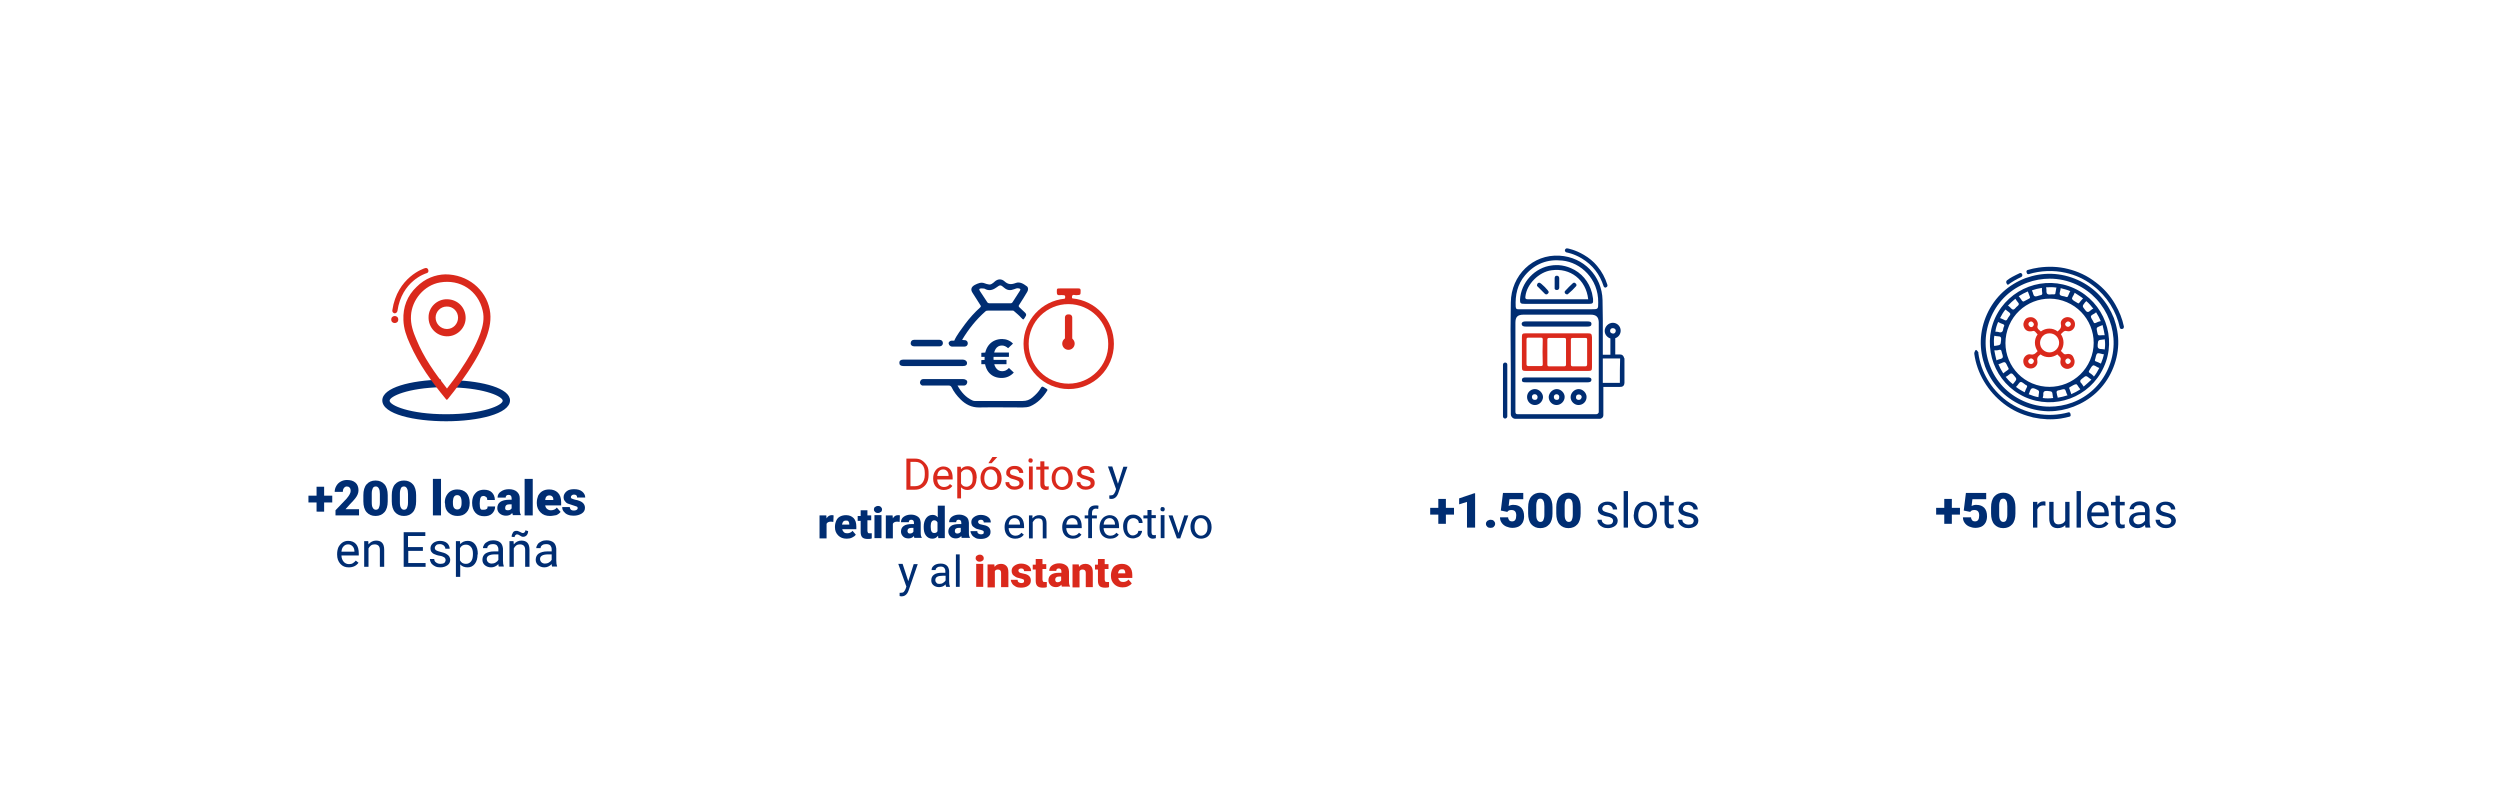 <?xml version="1.0" encoding="utf-8"?>
<!-- Generator: Adobe Illustrator 28.3.0, SVG Export Plug-In . SVG Version: 6.00 Build 0)  -->
<svg version="1.1" id="Capa_1" xmlns="http://www.w3.org/2000/svg" xmlns:xlink="http://www.w3.org/1999/xlink" x="0px" y="0px"
	 viewBox="0 0 924 296" style="enable-background:new 0 0 924 296;" xml:space="preserve">
<style type="text/css">
	.st0{fill:#002D72;}
	.st1{fill:#DA291C;}
	.st2{fill:none;}
</style>
<g>
	<g>
		<g>
			<g>
				<path class="st0" d="M766.7,106.6c-11-5.1-24.2-0.2-29.3,10.9c-5,11-0.1,24.1,10.9,29.2c11,5,24.1,0.2,29.2-10.9
					C782.6,124.9,777.7,111.7,766.7,106.6z M773.7,114.1c-0.1,0-0.2,0.1-0.3,0.1c-0.3,0.2-0.6,0.4-0.8,0.6c-0.7,0.7-1.3,0.7-1.9-0.2
					c-1.1-1.4-1.2-1.4-0.1-2.8c0.1-0.1,0.2-0.2,0.3-0.3c0.1-0.1,0.1-0.2,0.2-0.2C772.1,112.1,772.9,113.1,773.7,114.1z M777.9,123.9
					C777.8,123.9,777.8,123.9,777.9,123.9c-0.4,0-0.7,0-1,0c-1.5,0.1-1.5,0.2-1.8-1.3s-0.3-1.5,1.1-2.1c0.3-0.1,0.6-0.2,0.8-0.3
					l0.1-0.1C777.4,121.4,777.7,122.6,777.9,123.9z M777.9,129.2c-0.1,0-0.2-0.1-0.4-0.1c-0.3,0-0.6-0.1-0.9-0.1
					c-1.1,0-1.4-0.5-1.3-1.6c0.2-1.7,0.1-1.7,1.9-1.9c0.2,0,0.4,0,0.6-0.1h0.1C778.1,126.7,778.1,127.9,777.9,129.2z M776.3,118.7
					c-0.6,0.2-1.1,0.3-1.6,0.6c-0.6,0.3-0.8,0.1-1-0.4c-0.3-0.7-0.9-1.3-0.9-1.9s1.1-0.9,1.6-1.3c0,0,0.1,0,0.1-0.1
					c0.1-0.1,0.1-0.1,0.2-0.2c0.7,1.1,1.3,2.2,1.8,3.4C776.4,118.7,776.4,118.7,776.3,118.7z M773.6,138.8c-0.4-0.4-0.8-0.7-1.3-1
					c-0.2-0.2-0.4-0.3-0.2-0.7c0.5-0.7,0.8-1.6,1.4-2c0.5-0.3,1.2,0.4,1.9,0.7c0.1,0,0.1,0.1,0.2,0.1c0.1,0,0.2,0,0.3,0.1
					c-0.6,1.2-1.2,2.2-2,3.2C773.8,139,773.7,138.9,773.6,138.8z M760.2,145.5c-0.3-0.9,0.1-1.2,1-1.3c0.6-0.1,1.4-0.5,1.9-0.3
					c0.4,0.2,0.5,1.1,0.8,1.7c0.1,0.1,0.1,0.3,0.2,0.4c0,0,0,0.1,0.1,0.1c-1.2,0.4-2.5,0.7-3.7,0.9c0-0.1,0-0.2,0-0.3
					C760.3,146.3,760.3,145.9,760.2,145.5z M765.5,145.5c-0.2-0.6-0.4-1.2-0.6-1.7c-0.1-0.2-0.3-0.5,0.1-0.7c0.8-0.4,1.5-1,2.3-1.1
					c0.5,0,0.8,1,1.3,1.5c0.1,0.1,0.1,0.2,0.2,0.3l0.1,0.1c-1.1,0.7-2.2,1.3-3.4,1.8C765.5,145.5,765.5,145.5,765.5,145.5z
					 M751.1,141.7c-7.9-3.3-12.3-12.7-8.5-21.5c3.6-8.3,13.2-12,21.3-8.5c8.2,3.5,12.2,13,8.6,21.4
					C769,141.3,759.5,145.2,751.1,141.7z M753.5,145.9c0,0.3-0.1,0.6-0.1,0.9c-1.2-0.2-2.4-0.6-3.6-1.1c0.2-0.3,0.3-0.7,0.4-1
					c0.4-1.1,0.8-1.5,2-1C753.7,144.4,753.8,144.3,753.5,145.9z M748.3,145c-1.1-0.6-2.2-1.2-3.2-2c0.1-0.1,0.2-0.2,0.3-0.3
					c0.5-0.5,0.9-1.4,1.4-1.5c0.6-0.1,1.2,0.6,1.8,1c0.1,0,0.1,0.1,0.2,0.1c0.5,0.2,0.5,0.5,0.3,0.9c-0.1,0.3-0.3,0.5-0.4,0.8
					C748.6,144.4,748.4,144.7,748.3,145z M740.4,138c-0.7-1.1-1.3-2.2-1.8-3.4c0.1,0,0.2,0,0.4-0.1c0.7-0.2,1.5-0.8,2-0.6
					c0.6,0.3,0.8,1.3,1.2,1.9c0.3,0.5,0.3,0.7-0.2,1C741.4,137.2,740.9,137.6,740.4,138L740.4,138z M737.1,129.5L737.1,129.5
					c0.7,0,1.3,0,1.8-0.2c0.6-0.1,0.8,0.1,0.9,0.7c0.1,0.7,0.6,1.5,0.4,2.1c-0.2,0.6-1.2,0.6-1.9,0.9c-0.1,0.1-0.3,0.1-0.4,0.2
					C737.6,132,737.3,130.7,737.1,129.5z M737.1,124.1C737.1,124.1,737.2,124.2,737.1,124.1c0.5,0.1,1,0.2,1.4,0.2
					c1,0,1.2,0.4,1.1,1.4c-0.2,1.8-0.1,1.8-2,2.1c-0.1,0-0.3,0-0.4,0c-0.1,0-0.1,0-0.2,0.1C736.9,126.7,736.9,125.4,737.1,124.1z
					 M741.5,114.6c0.5,0.5,1.4,0.9,1.5,1.4s-0.7,1.1-1,1.8c-0.3,0.7-0.7,0.8-1.3,0.4c-0.4-0.2-0.8-0.4-1.3-0.6c-0.1,0-0.1,0-0.2,0
					c0.6-1.2,1.2-2.2,2-3.2C741.2,114.4,741.3,114.5,741.5,114.6z M754.8,108.2c0.1,0.6-0.1,0.8-0.6,0.9c-0.7,0.1-1.5,0.6-2.1,0.4
					c-0.7-0.2-0.6-1.3-1-1.9v-0.1c0-0.1-0.1-0.1-0.1-0.2c1.2-0.4,2.4-0.7,3.7-0.9c0,0.1,0,0.2,0,0.4
					C754.7,107.2,754.7,107.7,754.8,108.2z M749.6,108c0.2,0.5,0.4,1.1,0.6,1.6c0.2,0.4,0.1,0.6-0.3,0.8c-0.6,0.3-1.2,0.6-1.7,0.9
					c-0.4,0.3-0.6,0.1-0.9-0.2c-0.3-0.5-0.7-1-1-1.4c0-0.1-0.1-0.1-0.2-0.2c1.1-0.7,2.2-1.3,3.4-1.8
					C749.5,107.9,749.5,107.9,749.6,108z M761.6,106.5c1.2,0.3,2.4,0.6,3.6,1.1c-0.1,0.1-0.1,0.2-0.2,0.3c-0.2,0.5-0.4,0.9-0.6,1.4
					c-0.2,0.5-0.4,0.6-0.9,0.4c-0.7-0.3-1.7-0.2-2.1-0.7c-0.4-0.5,0.1-1.4,0.2-2.2v-0.1C761.6,106.7,761.6,106.6,761.6,106.5z
					 M769.9,110.3c-0.1,0.1-0.1,0.1-0.2,0.2c-0.4,0.4-0.8,0.9-1.1,1.3c-0.2,0.2-0.3,0.5-0.7,0.2c-0.7-0.5-1.6-0.8-2-1.4
					c-0.3-0.5,0.4-1.2,0.7-1.9c0-0.1,0.1-0.1,0.1-0.2s0-0.2,0.1-0.3C767.8,108.9,768.9,109.5,769.9,110.3z M760.1,106.3
					c0,0.1-0.1,0.1-0.1,0.2c-0.1,0.6-0.2,1.1-0.3,1.7c0,0.5-0.2,0.6-0.7,0.6c-0.8-0.1-1.7,0.2-2.2-0.1c-0.7-0.4-0.3-1.4-0.5-2.2
					c0-0.1-0.1-0.2-0.1-0.3C757.5,106.1,758.8,106.1,760.1,106.3z M744.9,110.4c0,0.1,0.1,0.2,0.1,0.2c0.3,0.4,0.5,0.8,0.8,1.1
					c0.5,0.5,0.5,0.9-0.1,1.4c-0.6,0.4-1,1.2-1.5,1.3c-0.7,0.1-1.1-0.8-1.7-1.2c-0.1-0.1-0.2-0.2-0.4-0.2
					C742.9,112.1,743.9,111.2,744.9,110.4z M738.5,119c0.1,0,0.1,0.1,0.2,0.1c0.5,0.3,1,0.5,1.6,0.7c0.4,0.2,0.6,0.4,0.4,0.8
					c-0.1,0.3-0.3,0.6-0.3,0.9c-0.1,1.2-0.7,1.6-1.8,1.2c-0.3-0.1-0.7-0.1-1.1-0.1l0,0C737.6,121.4,738,120.2,738.5,119z
					 M741.3,139.3C741.3,139.3,741.4,139.3,741.3,139.3c0.5-0.3,0.9-0.5,1.2-0.8c0.7-0.7,1.2-0.6,1.8,0.2c1.2,1.4,1.2,1.4,0,2.9
					c-0.1,0.1-0.2,0.2-0.3,0.3v0.1C742.9,141.2,742.1,140.3,741.3,139.3z M755,147.1c0.1-0.3,0.1-0.7,0.2-1c0-0.1,0-0.1,0-0.2
					c-0.1-1.2,0.4-1.5,1.6-1.4c1.7,0.2,1.7,0.1,1.9,1.8c0,0.2,0,0.4,0.1,0.5c0,0.1,0,0.2,0.1,0.3C757.5,147.3,756.2,147.3,755,147.1
					z M770.1,142.9c0-0.1,0-0.1-0.1-0.2c-0.2-0.3-0.4-0.6-0.6-0.9c-0.8-0.7-0.7-1.3,0.2-1.9c1.4-1.1,1.3-1.2,2.8,0
					c0.1,0.1,0.2,0.1,0.3,0.2c0.1,0.1,0.2,0.2,0.3,0.2C772,141.2,771.1,142.1,770.1,142.9z M776.5,134.4c-0.1-0.1-0.1-0.1-0.2-0.1
					c-0.5-0.3-1.1-0.5-1.6-0.7c-0.3-0.1-0.5-0.2-0.4-0.6c0.3-0.8,0.3-1.8,0.8-2.3c0.4-0.4,1.4,0.1,2.1,0.2h0.1c0.1,0,0.2,0,0.3,0
					C777.4,132,777,133.2,776.5,134.4z"/>
				<path class="st0" d="M776.2,109.4c-2.3-2.5-5.1-4.5-8.2-5.9c-3.1-1.4-6.4-2.2-9.8-2.3c-3.3-0.1-6.5,0.5-9.6,1.6
					c-3.1,1.2-5.9,2.9-8.3,5.1c-2.5,2.3-4.5,5.1-5.9,8.2s-2.2,6.4-2.3,9.8c-0.1,3.3,0.5,6.5,1.6,9.6c1.2,3.1,2.9,5.9,5.1,8.3
					c2.3,2.5,5.1,4.5,8.2,5.9s6.4,2.2,9.8,2.3c0.2,0,0.4,0,0.6,0c3.1,0,6.1-0.6,9-1.7c3.1-1.2,5.9-2.9,8.3-5.1
					c2.5-2.3,4.5-5.1,5.9-8.2c1.4-3.1,2.2-6.4,2.3-9.8c0.1-3.3-0.5-6.5-1.6-9.6C780.1,114.6,778.4,111.8,776.2,109.4z M779.1,136.4
					c-2.6,5.8-7.3,10.2-13.2,12.4c-2.7,1-5.6,1.5-8.4,1.5c-3.3,0-6.6-0.7-9.7-2.1c-5.8-2.6-10.2-7.3-12.4-13.2s-2-12.3,0.6-18.1
					c2.6-5.8,7.3-10.2,13.2-12.4c2.7-1,5.6-1.5,8.4-1.5c3.3,0,6.6,0.7,9.7,2.1C779.1,110.5,784.5,124.5,779.1,136.4z"/>
				<path class="st0" d="M764.5,152.4c-7.6,2.1-16.1,0.7-22.9-4.3c-5.7-4.3-9.4-10.5-10.4-17.5c0-0.1,0-0.2,0-0.3s0-0.2-0.1-0.2l0,0
					c-0.2-0.3-0.7-1.1-1-0.6c-0.2,0.3-0.3,0.6-0.4,0.9c0,0.1,0,0.1,0,0.2c0,0.1,0,0.1,0,0.2c0.5,3.6,1.7,7,3.6,10.2
					c1.9,3.2,4.4,6,7.4,8.3s6.4,3.9,10.1,4.8c0.2,0.1,0.4,0.1,0.7,0.2c3.3,0.7,6.7,0.9,10.1,0.4c1.1-0.2,2.2-0.4,3.3-0.7
					c0.2-0.1,0.4-0.2,0.4-0.4c0-0.3,0-0.5-0.1-0.8C765,152.4,764.7,152.3,764.5,152.4z"/>
				<path class="st0" d="M742.1,105.3C742.1,105.3,742.1,105.2,742.1,105.3c1.6-1.2,3.2-2.1,4.9-2.9c0.5-0.2,0.6-0.8,0.3-1.2l0,0
					c-0.2-0.3-0.6-0.4-0.9-0.2c-0.9,0.4-1.8,0.9-2.6,1.3c-0.7,0.4-1.4,0.8-2,1.3c-0.3,0.2-0.4,0.7-0.2,1.1
					C741.7,104.9,741.9,105.1,742.1,105.3z"/>
				<path class="st0" d="M785,120.7c-0.6-2.9-1.7-5.6-3.2-8.2c-1.9-3.3-4.4-6.1-7.4-8.3c-3-2.3-6.4-3.9-10.1-4.8
					c-3.5-0.9-7.2-1-10.8-0.5c-1.4,0.2-2.8,0.5-4.1,0.9c-0.3,0.1-0.5,0.4-0.4,0.7c0,0.2,0.1,0.4,0.2,0.6c0.1,0.2,0.4,0.3,0.7,0.2
					c4.3-1.3,9-1.5,13.5-0.5c3.6,0.8,7,2.3,10.1,4.7c5.3,4,8.7,9.6,10,15.6c0.1,0.3,0.3,0.5,0.6,0.5c0.2,0,0.4-0.1,0.6-0.1l0,0
					C784.9,121.3,785,121,785,120.7z"/>
				<path class="st1" d="M763.7,130.9c-0.4,0.1-0.7,0.1-1.1-0.3c-0.3-0.3-0.6-0.6-0.9-0.9c1.3-1.8,1.3-4.3,0-6.2
					c0.1-0.1,0.3-0.3,0.4-0.4c0.6-0.6,1-1,2-0.7c1.4,0.3,2.7-0.9,2.8-2.2c0.2-1.7-1-2.9-2.7-3c-1.4,0-2.8,1.2-2.5,2.6
					c0.3,1.3-0.3,1.9-1.1,2.6l-0.1,0.1c-1.8-1.4-4.3-1.4-6.2,0c-0.3-0.2-0.5-0.5-0.8-0.7c-0.4-0.4-0.6-0.8-0.4-1.4
					c0.3-1.2-0.3-2.3-1.4-2.9c-0.9-0.5-2.4-0.3-3.1,0.5c-0.7,0.9-1,1.9-0.5,3c0.5,1.2,1.6,1.7,3,1.4c0.4-0.1,0.7-0.2,1.1,0.2
					c0.3,0.3,0.6,0.7,0.9,1c-0.7,0.9-1,2-1,3.1s0.4,2.2,1,3.1c-0.1,0.1-0.2,0.2-0.3,0.3c-0.6,0.6-1.1,1.1-2.2,0.9
					c-1.4-0.4-2.8,1-2.8,2.4c0,1.7,1.1,2.8,2.8,2.8c1.5,0,2.7-1.4,2.4-2.8c-0.2-1,0.1-1.5,0.8-2.1c0.1-0.1,0.3-0.2,0.4-0.3
					c0.9,0.7,2,1,3.1,1s2.2-0.4,3.1-1c0.3,0.3,0.6,0.6,0.9,0.9c0.4,0.4,0.4,0.7,0.3,1.2c-0.3,1.3,0.2,2.4,1.4,3
					c1.1,0.5,2.1,0.2,3-0.5c0.8-0.7,1-2.2,0.5-3.1C766.1,131.1,765.1,130.6,763.7,130.9z M763.7,119.1c0.4-0.4,0.9-0.4,1.4,0
					c0.4,0.5,0.4,1-0.1,1.4c-0.4,0.4-0.9,0.4-1.4,0C763.1,120,763.2,119.5,763.7,119.1z M751.3,120.7c-0.4,0.3-0.9,0.3-1.3-0.2
					c-0.4-0.4-0.4-1,0-1.4c0.5-0.4,1-0.4,1.4,0.1C751.8,119.6,751.9,120.1,751.3,120.7z M751.4,134.2c-0.4,0.5-0.9,0.4-1.4,0.1
					c-0.5-0.5-0.5-1.1,0-1.5c0.4-0.4,0.9-0.5,1.4,0C751.9,133.2,751.8,133.7,751.4,134.2z M755,129.2c-0.7-0.7-1-1.6-1-2.5
					s0.4-1.8,1-2.5c0.7-0.7,1.6-1,2.5-1s1.8,0.3,2.5,1c1.4,1.4,1.4,3.6,0,5C758.6,130.6,756.4,130.6,755,129.2z M765,134.2
					c-0.5,0.5-1,0.4-1.4,0c-0.3-0.5-0.4-1,0-1.4c0.5-0.5,1-0.4,1.4,0C765.5,133.2,765.5,133.7,765,134.2z"/>
			</g>
		</g>
	</g>
	<g>
		<g>
			<g>
				<g>
					<path class="st0" d="M563.5,112.3c3.9,0,7.9,0,11.8,0c4,0,8,0,11.9,0c0.1,0,0.2,0,0.3,0c1.1,0,1.4-0.3,1.3-1.4
						c0-0.4,0-0.6-0.1-1l0,0c-0.1-0.6-0.2-1.1-0.3-1.6c-1.1-4.3-4-7.6-7.8-9.2l0,0c-1.4-0.6-2.9-1-4.5-1.1l0,0c-0.1,0-0.2,0-0.3,0
						s-0.2,0-0.3,0h-0.1c-0.1,0-0.2,0-0.3,0c0,0,0,0-0.1,0c-0.5,0-0.9,0-1.4,0.1c-6.3,0.7-11.5,6.3-11.8,12.7
						C561.8,112.1,562,112.3,563.5,112.3z M563.8,109.5c0.5-4.5,5-9,9.6-9.6c7-1,12.8,3.5,13.6,10.7c-3.7,0-7.4,0-11.1,0
						c-3.8,0-7.5,0-11.3,0C563.7,110.6,563.7,110.1,563.8,109.5z"/>
					<path class="st0" d="M571,108.6c0.2,0.2,0.6,0.3,0.9,0.1c0.3-0.2,0.5-0.5,0.5-0.8c0-0.5-2.9-3.4-3.4-3.4
						c-0.4,0-0.7,0.1-0.8,0.5c-0.2,0.3-0.2,0.7,0.1,0.9C569.2,106.8,570.1,107.7,571,108.6z"/>
					<path class="st0" d="M575.4,107.2c0.6,0,0.9-0.4,0.9-0.9c0-0.6,0-1.2,0-1.7l0,0c0-0.6,0-1.2,0-1.7c0-0.6-0.3-1-0.9-1
						c-0.6,0-0.8,0.4-0.8,1c0,1.2,0,2.3,0,3.5C574.5,106.8,574.8,107.2,575.4,107.2z"/>
					<path class="st0" d="M579.2,108.8c0.1,0,0.2,0,0.3-0.1c1.1-0.9,2.1-1.9,3-2.9c0.3-0.3,0.2-0.8-0.2-1.1c-0.3-0.3-0.7-0.3-1,0
						c-1,0.9-1.9,1.8-2.8,2.8C578,108,578.5,108.8,579.2,108.8z"/>
					<path class="st0" d="M599.8,131.4c-0.4-0.4-0.9-0.4-1.4-0.4l0,0c-0.5,0-0.9,0-1.4,0c0-1,0-2.1,0-3.1c0-1,0-1.9,0-2.9
						c1.2-0.4,2-1.5,2-2.8c0-1.6-1.3-2.9-2.9-2.9c-1.6,0-3,1.4-3,3c0,1.3,0.9,2.4,2.1,2.8c0,2,0,4,0,6c-1,0-1.9,0-2.7,0h-0.1v-7.3
						v-5.1v-0.3v-0.3l0,0l-0.1-7.2c-0.2-8.9-7-15.9-15.9-16.4c-9.8-0.6-17.9,7.2-18,17.3c0,1.5-0.1,8.3-0.1,9.8
						c0,5.3,0.1,10.7,0.1,16c0,5.2,0,10.4,0,15.5c0,0.9,0.8,1.7,1.7,1.7h0.3c0.1,0,0.3,0,0.4,0h27.8c0.4,0,0.9,0,1.3,0
						c0.1,0,0.2,0,0.3,0h1c0.8,0,1.4-0.6,1.4-1.3l0,0l0,0c0,0,0,0,0-0.1c0-0.9,0-1.8,0-2.7v-0.3V143c0,0,0,0,0.1,0c1.8,0,3.7,0,6,0
						c0.4,0,0.9,0,1.3-0.4c0.3-0.3,0.4-0.8,0.4-1.1c0-3.5,0-6.4,0-9C600.2,132.3,600.2,131.8,599.8,131.4z M595.1,122.2
						c0-0.6,0.5-1,1.2-0.9c0.6,0.1,0.9,0.5,0.9,1c-0.1,0.6-0.4,1-1,1C595.4,123.2,595,122.8,595.1,122.2z M563.7,101.7
						c3.6-4.2,8.2-6,13.7-5.4c6.9,0.7,13.4,6.8,13.3,15.5c0,2.5,0,2.5-2.5,2.5c-4.2,0-8.5,0-12.7,0c-4.8,0-9.6,0-14.3,0
						c-0.8,0-0.9-0.2-1-1C560,109.1,560.8,105.1,563.7,101.7z M589.8,153.1C589.7,153.1,589.7,153.1,589.8,153.1
						C589.7,153.1,589.7,153.1,589.8,153.1c-4.8,0-9.6,0-14.4,0c-4.8,0-9.6,0-14.3,0l0,0l0,0c-0.8,0-1-0.2-1-1c0-10.9,0-21.9,0-32.8
						c0-2.2,0.8-3,3.1-3c8.2,0,16.4,0,24.7,0c2,0,2.9,0.8,3,2.7l0,0v22.9c0,2.9,0,5.7,0,8.6v1.9
						C590.7,152.8,590.5,153.1,589.8,153.1z M598.7,141.5c0,0-0.1,0-0.2,0c-2.4,0-4.3,0-6.1,0l0,0v-9c0,0,0,0,0.1,0c1.7,0,3.6,0,6,0
						c0.1,0,0.2,0,0.3,0C598.7,135.1,598.7,138,598.7,141.5z"/>
					<path class="st1" d="M586.9,123.2c-7.7,0-15.3,0-23,0c-1.2,0-1.4,0.2-1.4,1.4c0,3.7,0,7.4,0,11c0,1.3,0.2,1.5,1.5,1.5
						c3.8,0,7.6,0,11.4,0c3.9,0,7.7,0,11.6,0c1.2,0,1.4-0.2,1.4-1.4c0-3.7,0-7.4,0-11.1C588.3,123.4,588.1,123.2,586.9,123.2z
						 M570.2,134.6c0,0.5-0.1,0.7-0.7,0.7c-1.5,0-3.1,0-4.6,0c-0.6,0-0.7-0.3-0.7-0.8c0-1.5,0-3,0-4.5s0-3,0-4.4
						c0-0.6,0.1-0.8,0.7-0.8c1.5,0,3,0,4.5,0c0.6,0,0.8,0.1,0.8,0.7C570.1,128.6,570.1,131.6,570.2,134.6z M578.1,135.4
						c-1.8,0-3.6,0-5.5,0c-0.6,0-0.7-0.2-0.7-0.8c0-1.5,0-3,0-4.5s0-3,0-4.4c0-0.6,0.1-0.8,0.7-0.8c1.8,0,3.6,0,5.5,0
						c0.6,0,0.7,0.2,0.7,0.8c0,3,0,6,0,9C578.8,135.1,578.7,135.4,578.1,135.4z M585.9,135.4c-1.5,0-3.1,0-4.6,0
						c-0.5,0-0.7-0.2-0.7-0.7c0-3,0-6,0-9.1c0-0.5,0.1-0.7,0.7-0.7c1.6,0,3.2,0,4.7,0c0.5,0,0.6,0.2,0.6,0.6c0,1.5,0,3.1,0,4.6
						s0,3,0,4.5C586.6,135.2,586.4,135.4,585.9,135.4z"/>
					<path class="st0" d="M563.9,120.7c3.8,0,7.6,0,11.4,0l0,0c3.8,0,7.7,0,11.5,0c0.7,0,1.4-0.1,1.4-1c0-0.8-0.7-0.9-1.4-0.9
						c-7.7,0-15.3,0-23,0c-0.6,0-1.3,0.1-1.4,0.9C562.5,120.6,563.2,120.7,563.9,120.7z"/>
					<path class="st0" d="M586.9,139.5c-7.7,0-15.3,0-23,0c-0.7,0-1.4,0.1-1.4,1c0,0.8,0.7,0.8,1.4,0.8c3.8,0,7.6,0,11.4,0
						c3.8,0,7.7,0,11.5,0c0.7,0,1.3-0.1,1.4-0.9C588.2,139.6,587.5,139.5,586.9,139.5z"/>
					<path class="st0" d="M575.4,143.8c-1.6,0-2.9,1.4-3,2.9c0,1.7,1.3,3,2.9,3c1.6,0,3-1.4,3-3
						C578.3,145.2,576.9,143.8,575.4,143.8z M575.4,147.8c-0.7,0-1.1-0.4-1.1-1.1c0-0.6,0.4-1,1.1-1c0.6,0.1,0.9,0.5,0.9,1
						C576.3,147.4,576.1,147.8,575.4,147.8z"/>
					<path class="st0" d="M583.5,143.8c-1.6,0-3,1.4-3,3s1.4,2.9,2.9,2.9c1.7,0,3-1.3,3-3C586.4,145.2,585,143.8,583.5,143.8z
						 M583.5,147.8c-0.7,0-1.1-0.4-1-1.1c0-0.6,0.5-1,1.2-0.9c0.6,0.1,0.9,0.5,0.9,1C584.4,147.5,584.1,147.8,583.5,147.8z"/>
					<path class="st0" d="M567.3,143.8c-1.6,0-2.9,1.3-2.9,2.9c0,1.7,1.3,3,2.9,3c1.6,0,2.9-1.3,3-2.9
						C570.3,145.3,568.9,143.8,567.3,143.8z M567.3,147.8c-0.7,0-1.1-0.4-1.1-1.1c0-0.6,0.4-1,1-1c0.7,0,1,0.4,1.1,1
						C568.3,147.5,567.9,147.8,567.3,147.8z"/>
				</g>
				<g>
					<path class="st0" d="M556.3,154.7c-0.4,0-0.8-0.3-0.8-0.8v-19.1c0-0.4,0.3-0.8,0.8-0.8s0.8,0.3,0.8,0.8v19.1
						C557.1,154.3,556.7,154.7,556.3,154.7z"/>
				</g>
				<path class="st0" d="M593.4,106.3c-0.3,0-0.6-0.2-0.7-0.5c-1.4-4.4-4.1-7.9-8.1-10.3c-3-1.8-5.6-2.2-5.6-2.2
					c-0.4-0.1-0.7-0.5-0.6-0.9c0.1-0.4,0.5-0.7,0.9-0.6c0.1,0,2.9,0.5,6.1,2.4c1.9,1.1,3.6,2.5,4.9,4.1c1.7,2,3,4.4,3.8,7
					c0.1,0.4-0.1,0.8-0.5,0.9C593.5,106.3,593.4,106.3,593.4,106.3z"/>
			</g>
		</g>
	</g>
	<g>
		<g>
			<path class="st1" d="M375.9,131.6C375.9,131.7,375.9,131.7,375.9,131.6C375.9,131.7,375.9,131.6,375.9,131.6L375.9,131.6z"/>
			<path class="st1" d="M396.4,110.3c-0.2-0.1-0.2-0.3-0.2-0.6c0.1-1.1,1-0.6,1.5-0.6c1.7-0.1,1.7,0,1.7-1.7c0-0.6-0.2-0.8-0.8-0.8
				c-1.2,0-2.4,0-3.6,0c-1,0-2.1,0-3.1,0c-1.3,0-1.3,0-1.3,1.3c0,0.9,0.2,1.3,1.2,1.2c0.4-0.1,0.8,0,1.2,0c0.5,0,0.7,0.1,0.7,0.7
				c0,0.3-0.1,0.5-0.2,0.6c-8.5,0.8-15.2,8-15.2,16.7c0,9.2,7.5,16.7,16.7,16.7s16.7-7.5,16.7-16.7
				C411.7,118.3,405,111.1,396.4,110.3z M394.9,141.8c-8.1,0-14.7-6.6-14.7-14.7s6.6-14.7,14.7-14.7s14.7,6.6,14.7,14.7
				C409.7,135.1,403.1,141.8,394.9,141.8z"/>
			<g>
				<path class="st0" d="M386.8,143.7c-0.3-0.2-0.7-0.4-1-0.6c-0.5-0.3-0.8-0.3-1.1,0.3c-0.8,1.4-1.9,2.5-3.1,3.5
					c-1.1,0.9-2.2,1.3-3.6,1.3c-5.6,0-11.1,0-16.7,0c-0.6,0-1.3,0.1-1.9-0.2c-2.4-1.1-4.1-3-5.5-5.5c0.8,0,1.4,0,2,0
					c1.1,0.1,1.5-0.5,1.6-1.2s-0.7-1.2-1.6-1.2c-3,0-6,0-9,0c-1.8,0-3.7,0-5.5,0c-0.6,0-1.1,0.2-1.3,0.9c-0.2,0.5,0,1,0.4,1.3
					c0.3,0.3,0.8,0.2,1.2,0.2c3,0,5.9,0,8.9,0c0.5,0,0.8,0.1,1.1,0.6c0.8,1.7,2,3.2,3.3,4.5c1.9,1.9,4.1,3,6.8,3
					c5.4-0.1,10.8,0,16.2,0c0.9,0,1.9-0.1,2.7-0.4c2.8-1.2,4.8-3.3,6.4-5.9C387.2,144,387.1,143.9,386.8,143.7z"/>
				<path class="st0" d="M344.8,135.3c3.7,0,7.3,0,11,0c1.1,0,1.7-0.4,1.6-1.2c0-0.7-0.8-1.2-1.6-1.2c-7.3,0-14.5,0-21.8,0
					c-1.1,0-1.6,0.4-1.6,1.2s0.5,1.2,1.6,1.2C337.6,135.3,341.2,135.3,344.8,135.3L344.8,135.3z"/>
				<path class="st0" d="M337.8,128h9.5c0.7,0,1.2-0.5,1.2-1.2s-0.5-1.2-1.2-1.2h-9.5c-0.7,0-1.2,0.5-1.2,1.2
					C336.5,127.5,337.1,128,337.8,128z"/>
				<path class="st0" d="M350.7,127.1c0,0.3,0.2,0.5,0.3,0.6c0.2,0.2,0.5,0.4,0.9,0.4h4.6c0.7,0,1.2-0.5,1.2-1.2s-0.5-1.2-1.2-1.2
					h-0.3c-0.2,0-0.4-0.1-0.6-0.1c2.4-4,5.2-7.5,8.6-10.5c0.3-0.3,0.7-0.3,1.1-0.3c2.8,0,5.6,0,8.5,0c0.4,0,0.7-0.1,1,0.2
					c0.9,0.8,1.8,1.5,2.6,2.4c0.9,0.9,0.8,0.9,1.5-0.2c0.6-0.8,0.4-1.3-0.2-1.8s-1.2-1.2-1.8-1.7c-0.5-0.4-0.5-0.7-0.1-1.2
					c1-1.6,2-3.1,2.9-4.7c0.4-0.7,0.4-1.6-0.2-2c-1.2-0.9-2.6-1.8-4.1-1.2c-1.6,0.6-2.8,0.6-4.1-0.6c-1.1-1-2.5-1-3.7,0.1
					c-0.2,0.2-0.4,0.4-0.6,0.5c-0.5,0.4-1,0.7-1.7,0.5c-0.5-0.1-0.9-0.2-1.4-0.4c-1.3-0.5-2.4,0-3.6,0.6c-1.3,0.7-1.7,1.7-0.8,3
					c0.9,1.5,1.9,2.9,2.8,4.4c0.2,0.3,0.4,0.5,0,0.9c-2.1,1.9-4,4-5.7,6.3c-1.1,1.5-3.1,4.1-3.9,6h-0.9c-0.4,0-0.8,0.2-1,0.5
					c-0.2,0.2-0.2,0.4-0.2,0.7l0,0C350.7,126.9,350.7,127,350.7,127.1z M362.2,107.6c-0.5-0.7-0.2-1,0.5-1c0.4,0,0.9,0,1.2,0.1
					c1.5,0.9,2.9,0.6,4.3-0.4c1.5-1.1,1.6-1.1,3,0.1c1.2,1,2.3,1,3.6,0.5c0.6-0.2,1.1-0.5,1.8-0.3c0.5,0.1,0.7,0.3,0.4,0.8
					c-0.9,1.4-1.8,2.8-2.7,4.2c-0.2,0.4-0.5,0.5-0.9,0.5c-1.3,0-2.6,0-3.9,0c-1.2,0-2.4,0-3.6,0c-0.6,0-0.9-0.1-1.2-0.7
					C363.9,110.2,363.1,108.9,362.2,107.6z"/>
			</g>
			<g>
				<path class="st0" d="M362.7,130.4l1.6-0.1h8.6v1.6h-10.2V130.4z M362.7,133.1l1.6-0.1h7.7v1.6h-9.3L362.7,133.1L362.7,133.1z
					 M363.9,132.6c0-4.6,2.7-7.3,6.5-7.3c1.5,0,3,0.6,4,1.7l-1.8,1.7c-0.7-0.6-1.4-1-2.3-1c-2,0-3.1,1.8-3.1,4.7
					c0,3,1.2,4.8,3.2,4.8c1,0,1.8-0.4,2.5-1.2l1.8,1.7c-1.2,1.3-2.7,2-4.5,2C366.5,139.7,363.9,137.2,363.9,132.6z"/>
			</g>
			<circle class="st1" cx="394.9" cy="127" r="2.3"/>
			<path class="st1" d="M395.2,116.2h-0.5c-0.6,0-1.1,0.5-1.1,1.1v7.9c0,0.6,0.5,1.1,1.1,1.1h0.5c0.6,0,1.1-0.5,1.1-1.1v-7.9
				C396.3,116.7,395.8,116.2,395.2,116.2z"/>
		</g>
	</g>
	<g>
		<g>
			<g>
				<path class="st0" d="M167.8,140.5v2.7c11.7,0.4,18,3.4,18,4.9c0,1.7-7.4,5-20.9,5s-20.9-3.3-20.9-5c0-1.6,6.7-4.7,19.1-5v-0.7
					H163v-2.1c-11.1,0.3-21.7,2.9-21.7,7.7c0,5.1,11.9,7.7,23.6,7.7c11.7,0,23.6-2.7,23.6-7.7C188.5,143.5,178.5,140.9,167.8,140.5z
					"/>
				<g>
					<path class="st1" d="M164.6,101.4c8.2,0,14.9,5.5,16.4,13c0.7,3.5,0,6.9-1.2,10.2c-2.3,6.1-5.8,11.5-9.6,16.8
						c-1.5,2.1-3.1,4.1-4.7,6.1c-0.3,0.3-0.4,0.4-0.7,0c-5.2-6.3-10-12.9-13.3-20.4c-1.3-2.8-2.3-5.7-2.4-8.8
						c-0.2-4.8,1.4-9,4.9-12.3C157.1,102.9,160.9,101.5,164.6,101.4z M165.2,143.6c1.7-2.2,3.4-4.4,4.9-6.7
						c2.9-4.3,5.6-8.7,7.4-13.6c1-2.8,1.6-5.6,0.9-8.5c-1.7-7.4-8.3-11.7-15.8-10.4c-5.8,1-10.4,6.4-10.7,12.3c-0.2,3.1,0.8,6,2,8.8
						C156.6,132.1,160.7,137.9,165.2,143.6z"/>
					<path class="st1" d="M165.3,110.6c4,0.1,6.9,3.2,6.8,7.1c-0.1,3.7-3.3,6.7-7,6.6c-3.9-0.1-6.8-3.3-6.7-7.1
						C158.4,113.5,161.6,110.5,165.3,110.6z M169.3,117.4c0-2.3-1.9-4.2-4.2-4.1c-2.3,0-4.1,1.9-4.1,4.1c0,2.3,1.9,4.2,4.2,4.2
						S169.3,119.7,169.3,117.4z"/>
				</g>
			</g>
			<path class="st1" d="M145.9,115.8h-0.1c-0.5-0.1-0.9-0.6-0.8-1.1c1.8-12.3,11.7-15.5,12.1-15.6c0.5-0.2,1.1,0.1,1.2,0.7
				c0.2,0.5-0.1,1.1-0.7,1.2l0,0c-0.4,0.1-9.1,2.9-10.7,13.9C146.8,115.4,146.4,115.8,145.9,115.8z"/>
			<circle class="st1" cx="145.9" cy="118.1" r="1.3"/>
		</g>
	</g>
</g>
<rect x="121.3" y="177.7" class="st2" width="50" height="19.3"/>
<g>
	<path class="st0" d="M534.4,187.7h3v2.5h-3v3.4h-2.8v-3.4h-3v-2.5h3v-3.3h2.8V187.7z"/>
	<path class="st0" d="M545.2,195h-3v-9.5l-2.9,0.9v-2.2l5.6-1.9h0.3V195z"/>
	<path class="st0" d="M550.9,192.1c0.5,0,0.9,0.1,1.2,0.4c0.3,0.3,0.5,0.6,0.5,1.1s-0.2,0.8-0.5,1.1s-0.7,0.4-1.2,0.4
		c-0.5,0-0.9-0.1-1.2-0.4c-0.3-0.3-0.5-0.6-0.5-1.1s0.2-0.8,0.5-1.1C550.1,192.3,550.5,192.1,550.9,192.1z"/>
	<path class="st0" d="M554.7,188.7l0.8-6.5h7.5v2.3h-5.1l-0.3,2.5c0.2-0.1,0.5-0.2,0.8-0.3c0.3-0.1,0.7-0.1,1-0.1
		c1.3,0,2.2,0.4,2.9,1.1c0.7,0.8,1,1.8,1,3.2c0,0.8-0.2,1.6-0.5,2.2c-0.4,0.7-0.9,1.2-1.5,1.5s-1.4,0.5-2.3,0.5
		c-0.8,0-1.6-0.2-2.3-0.5s-1.3-0.8-1.7-1.4c-0.4-0.6-0.6-1.2-0.6-2h3c0,0.5,0.2,0.8,0.4,1.1c0.3,0.3,0.6,0.4,1.1,0.4
		c1,0,1.5-0.7,1.5-2.2c0-1.4-0.6-2-1.8-2c-0.7,0-1.2,0.2-1.5,0.7L554.7,188.7z"/>
	<path class="st0" d="M573.8,189.8c0,1.7-0.4,3.1-1.2,4c-0.8,0.9-1.9,1.4-3.3,1.4c-1.4,0-2.5-0.5-3.3-1.4s-1.2-2.3-1.2-4v-2.3
		c0-1.7,0.4-3.1,1.2-4c0.8-0.9,1.9-1.4,3.3-1.4s2.5,0.5,3.3,1.4s1.2,2.3,1.2,4V189.8z M570.8,187.1c0-0.9-0.1-1.6-0.4-2.1
		s-0.6-0.7-1.1-0.7c-0.5,0-0.9,0.2-1.1,0.6c-0.2,0.4-0.4,1.1-0.4,1.9v3.3c0,1,0.1,1.7,0.4,2.1c0.2,0.4,0.6,0.7,1.1,0.7
		c0.5,0,0.9-0.2,1.1-0.6c0.2-0.4,0.4-1.1,0.4-2V187.1z"/>
	<path class="st0" d="M584.2,189.8c0,1.7-0.4,3.1-1.2,4c-0.8,0.9-1.9,1.4-3.3,1.4c-1.4,0-2.5-0.5-3.3-1.4s-1.2-2.3-1.2-4v-2.3
		c0-1.7,0.4-3.1,1.2-4c0.8-0.9,1.9-1.4,3.3-1.4s2.5,0.5,3.3,1.4s1.2,2.3,1.2,4V189.8z M581.3,187.1c0-0.9-0.1-1.6-0.4-2.1
		s-0.6-0.7-1.1-0.7c-0.5,0-0.9,0.2-1.1,0.6c-0.2,0.4-0.4,1.1-0.4,1.9v3.3c0,1,0.1,1.7,0.4,2.1c0.2,0.4,0.6,0.7,1.1,0.7
		c0.5,0,0.9-0.2,1.1-0.6c0.2-0.4,0.4-1.1,0.4-2V187.1z"/>
	<path class="st0" d="M596.2,192.5c0-0.4-0.2-0.8-0.5-1c-0.3-0.2-0.9-0.5-1.7-0.6s-1.5-0.4-2-0.6c-0.5-0.2-0.8-0.5-1.1-0.9
		c-0.2-0.3-0.3-0.7-0.3-1.2c0-0.8,0.3-1.4,1-2c0.7-0.5,1.5-0.8,2.5-0.8c1.1,0,2,0.3,2.6,0.8s1,1.3,1,2.1h-1.6c0-0.4-0.2-0.8-0.6-1.2
		c-0.4-0.3-0.9-0.5-1.4-0.5c-0.6,0-1.1,0.1-1.4,0.4s-0.5,0.6-0.5,1c0,0.4,0.2,0.7,0.5,0.9s0.9,0.4,1.7,0.6c0.8,0.2,1.5,0.4,2,0.7
		s0.9,0.6,1.1,0.9c0.2,0.4,0.4,0.8,0.4,1.3c0,0.8-0.3,1.5-1,2c-0.7,0.5-1.6,0.8-2.6,0.8c-0.8,0-1.4-0.1-2-0.4s-1-0.6-1.4-1.1
		c-0.3-0.5-0.5-1-0.5-1.6h1.6c0,0.5,0.2,1,0.7,1.3c0.4,0.3,0.9,0.5,1.6,0.5c0.6,0,1.1-0.1,1.5-0.4
		C596,193.2,596.2,192.9,596.2,192.5z"/>
	<path class="st0" d="M601.7,195h-1.6v-13.5h1.6V195z"/>
	<path class="st0" d="M603.9,190.2c0-0.9,0.2-1.8,0.5-2.5c0.4-0.7,0.9-1.3,1.5-1.7c0.7-0.4,1.4-0.6,2.2-0.6c1.3,0,2.3,0.4,3.1,1.3
		c0.8,0.9,1.2,2.1,1.2,3.6v0.1c0,0.9-0.2,1.8-0.5,2.5c-0.4,0.7-0.9,1.3-1.5,1.7c-0.7,0.4-1.4,0.6-2.3,0.6c-1.3,0-2.3-0.4-3.1-1.3
		c-0.8-0.9-1.2-2.1-1.2-3.6V190.2z M605.5,190.4c0,1.1,0.2,1.9,0.7,2.5s1.1,1,2,1c0.8,0,1.5-0.3,2-1c0.5-0.6,0.7-1.6,0.7-2.7
		c0-1-0.2-1.9-0.7-2.5c-0.5-0.6-1.2-1-2-1c-0.8,0-1.5,0.3-1.9,1S605.5,189.2,605.5,190.4z"/>
	<path class="st0" d="M616.8,183.2v2.3h1.8v1.3h-1.8v5.9c0,0.4,0.1,0.7,0.2,0.9s0.4,0.3,0.8,0.3c0.2,0,0.4,0,0.8-0.1v1.3
		c-0.4,0.1-0.8,0.2-1.2,0.2c-0.7,0-1.3-0.2-1.6-0.7s-0.6-1.1-0.6-1.9v-5.9h-1.7v-1.3h1.7v-2.3H616.8z"/>
	<path class="st0" d="M626,192.5c0-0.4-0.2-0.8-0.5-1c-0.3-0.2-0.9-0.5-1.7-0.6s-1.5-0.4-2-0.6c-0.5-0.2-0.8-0.5-1.1-0.9
		c-0.2-0.3-0.3-0.7-0.3-1.2c0-0.8,0.3-1.4,1-2c0.7-0.5,1.5-0.8,2.5-0.8c1.1,0,2,0.3,2.6,0.8s1,1.3,1,2.1h-1.6c0-0.4-0.2-0.8-0.6-1.2
		c-0.4-0.3-0.9-0.5-1.4-0.5c-0.6,0-1.1,0.1-1.4,0.4s-0.5,0.6-0.5,1c0,0.4,0.2,0.7,0.5,0.9s0.9,0.4,1.7,0.6c0.8,0.2,1.5,0.4,2,0.7
		s0.9,0.6,1.1,0.9c0.2,0.4,0.4,0.8,0.4,1.3c0,0.8-0.3,1.5-1,2c-0.7,0.5-1.6,0.8-2.6,0.8c-0.8,0-1.4-0.1-2-0.4s-1-0.6-1.4-1.1
		c-0.3-0.5-0.5-1-0.5-1.6h1.6c0,0.5,0.2,1,0.7,1.3c0.4,0.3,0.9,0.5,1.6,0.5c0.6,0,1.1-0.1,1.5-0.4C625.8,193.2,626,192.9,626,192.5z
		"/>
</g>
<g>
	<path class="st1" d="M335,180.9v-11.4h3.2c1,0,1.9,0.2,2.6,0.7s1.3,1.1,1.8,1.9s0.6,1.7,0.6,2.8v0.7c0,1.1-0.2,2-0.6,2.8
		s-1,1.4-1.8,1.9s-1.7,0.7-2.7,0.7H335z M336.5,170.8v8.9h1.6c1.2,0,2.1-0.4,2.7-1.1s1-1.7,1-3.1v-0.7c0-1.3-0.3-2.3-0.9-3
		s-1.5-1.1-2.6-1.1H336.5z"/>
	<path class="st1" d="M348.8,181.1c-1.1,0-2.1-0.4-2.8-1.1s-1.1-1.8-1.1-3v-0.3c0-0.8,0.2-1.6,0.5-2.2s0.8-1.2,1.3-1.5
		s1.2-0.6,1.9-0.6c1.1,0,2,0.4,2.6,1.1s0.9,1.8,0.9,3.1v0.6h-5.7c0,0.8,0.3,1.5,0.7,2s1.1,0.8,1.8,0.8c0.5,0,0.9-0.1,1.3-0.3
		s0.7-0.5,0.9-0.8l0.9,0.7C351.3,180.6,350.2,181.1,348.8,181.1z M348.6,173.5c-0.6,0-1.1,0.2-1.5,0.6s-0.6,1-0.7,1.8h4.2v-0.1
		c0-0.7-0.2-1.3-0.6-1.7S349.2,173.5,348.6,173.5z"/>
	<path class="st1" d="M360.9,176.8c0,1.3-0.3,2.3-0.9,3.1s-1.4,1.2-2.4,1.2c-1,0-1.8-0.3-2.4-1v4.1h-1.4v-11.7h1.3l0.1,0.9
		c0.6-0.7,1.4-1.1,2.5-1.1c1,0,1.8,0.4,2.4,1.1s0.9,1.8,0.9,3.2V176.8z M359.5,176.6c0-1-0.2-1.7-0.6-2.3s-1-0.8-1.7-0.8
		c-0.9,0-1.5,0.4-2,1.2v4c0.4,0.8,1.1,1.2,2,1.2c0.7,0,1.2-0.3,1.7-0.8S359.5,177.7,359.5,176.6z"/>
	<path class="st1" d="M362.4,176.6c0-0.8,0.2-1.6,0.5-2.2s0.8-1.2,1.4-1.5s1.2-0.5,2-0.5c1.2,0,2.1,0.4,2.8,1.2s1.1,1.9,1.1,3.2v0.1
		c0,0.8-0.2,1.6-0.5,2.2s-0.8,1.2-1.4,1.5s-1.3,0.5-2,0.5c-1.1,0-2.1-0.4-2.8-1.2s-1.1-1.9-1.1-3.2V176.6z M363.8,176.8
		c0,0.9,0.2,1.7,0.7,2.3s1,0.9,1.7,0.9c0.7,0,1.3-0.3,1.8-0.9s0.6-1.4,0.6-2.4c0-0.9-0.2-1.7-0.7-2.3s-1-0.9-1.8-0.9
		c-0.7,0-1.3,0.3-1.7,0.9S363.8,175.8,363.8,176.8z M366.8,168.9h1.8l-2.1,2.3l-1.2,0L366.8,168.9z"/>
	<path class="st1" d="M376.8,178.7c0-0.4-0.1-0.7-0.4-0.9s-0.8-0.4-1.5-0.6s-1.3-0.3-1.7-0.6s-0.7-0.5-1-0.8s-0.3-0.7-0.3-1.1
		c0-0.7,0.3-1.3,0.9-1.8s1.3-0.7,2.2-0.7c1,0,1.7,0.2,2.3,0.7s0.9,1.1,0.9,1.9h-1.5c0-0.4-0.2-0.7-0.5-1s-0.8-0.4-1.3-0.4
		c-0.5,0-0.9,0.1-1.2,0.3s-0.4,0.5-0.4,0.9c0,0.3,0.1,0.6,0.4,0.8s0.8,0.3,1.5,0.5s1.3,0.4,1.8,0.6s0.8,0.5,1,0.8s0.3,0.7,0.3,1.2
		c0,0.8-0.3,1.4-0.9,1.8s-1.4,0.7-2.4,0.7c-0.7,0-1.3-0.1-1.8-0.4s-0.9-0.6-1.2-1s-0.4-0.9-0.4-1.4h1.4c0,0.5,0.2,0.9,0.6,1.2
		s0.8,0.4,1.4,0.4c0.5,0,1-0.1,1.3-0.3S376.8,179.1,376.8,178.7z"/>
	<path class="st1" d="M380.1,170.2c0-0.2,0.1-0.4,0.2-0.6s0.4-0.2,0.6-0.2s0.5,0.1,0.6,0.2s0.2,0.4,0.2,0.6s-0.1,0.4-0.2,0.6
		s-0.4,0.2-0.6,0.2s-0.5-0.1-0.6-0.2S380.1,170.5,380.1,170.2z M381.7,180.9h-1.4v-8.5h1.4V180.9z"/>
	<path class="st1" d="M386,170.4v2h1.6v1.1H386v5.2c0,0.3,0.1,0.6,0.2,0.8c0.1,0.2,0.4,0.3,0.7,0.3c0.2,0,0.4,0,0.7-0.1v1.2
		c-0.4,0.1-0.8,0.2-1.1,0.2c-0.6,0-1.1-0.2-1.5-0.6s-0.5-0.9-0.5-1.7v-5.2H383v-1.1h1.5v-2H386z"/>
	<path class="st1" d="M388.7,176.6c0-0.8,0.2-1.6,0.5-2.2s0.8-1.2,1.4-1.5s1.2-0.5,2-0.5c1.2,0,2.1,0.4,2.8,1.2s1.1,1.9,1.1,3.2v0.1
		c0,0.8-0.2,1.6-0.5,2.2s-0.8,1.2-1.4,1.5s-1.3,0.5-2,0.5c-1.1,0-2.1-0.4-2.8-1.2s-1.1-1.9-1.1-3.2V176.6z M390.1,176.8
		c0,0.9,0.2,1.7,0.7,2.3s1,0.9,1.7,0.9c0.7,0,1.3-0.3,1.8-0.9s0.6-1.4,0.6-2.4c0-0.9-0.2-1.7-0.7-2.3s-1-0.9-1.8-0.9
		c-0.7,0-1.3,0.3-1.7,0.9S390.1,175.8,390.1,176.8z"/>
	<path class="st1" d="M403.1,178.7c0-0.4-0.1-0.7-0.4-0.9s-0.8-0.4-1.5-0.6s-1.3-0.3-1.7-0.6s-0.7-0.5-1-0.8s-0.3-0.7-0.3-1.1
		c0-0.7,0.3-1.3,0.9-1.8s1.3-0.7,2.2-0.7c1,0,1.7,0.2,2.3,0.7s0.9,1.1,0.9,1.9H403c0-0.4-0.2-0.7-0.5-1s-0.8-0.4-1.3-0.4
		c-0.5,0-0.9,0.1-1.2,0.3s-0.4,0.5-0.4,0.9c0,0.3,0.1,0.6,0.4,0.8s0.8,0.3,1.5,0.5s1.3,0.4,1.8,0.6s0.8,0.5,1,0.8s0.3,0.7,0.3,1.2
		c0,0.8-0.3,1.4-0.9,1.8s-1.4,0.7-2.4,0.7c-0.7,0-1.3-0.1-1.8-0.4s-0.9-0.6-1.2-1s-0.4-0.9-0.4-1.4h1.4c0,0.5,0.2,0.9,0.6,1.2
		s0.8,0.4,1.4,0.4c0.5,0,1-0.1,1.3-0.3S403.1,179.1,403.1,178.7z"/>
	<path class="st0" d="M413.2,178.8l2-6.3h1.5l-3.4,9.8c-0.5,1.4-1.4,2.1-2.5,2.1l-0.3,0l-0.5-0.1v-1.2l0.4,0c0.5,0,0.9-0.1,1.1-0.3
		s0.5-0.6,0.7-1.1l0.3-0.9l-3-8.4h1.6L413.2,178.8z"/>
	<path class="st0" d="M308,192.9l-0.9-0.1c-0.8,0-1.4,0.3-1.6,0.8v5.4h-2.6v-8.5h2.5l0.1,1.1c0.4-0.8,1.1-1.2,1.9-1.2
		c0.3,0,0.5,0,0.7,0.1L308,192.9z"/>
	<path class="st0" d="M312.9,199.1c-1.3,0-2.3-0.4-3.1-1.2s-1.2-1.8-1.2-3v-0.2c0-0.9,0.2-1.6,0.5-2.3s0.8-1.2,1.4-1.5
		s1.3-0.5,2.2-0.5c1.2,0,2.1,0.4,2.8,1.1s1,1.8,1,3.1v1h-5.2c0.1,0.5,0.3,0.8,0.6,1.1s0.7,0.4,1.2,0.4c0.8,0,1.5-0.3,2-0.9l1.2,1.4
		c-0.3,0.5-0.8,0.8-1.4,1.1S313.6,199.1,312.9,199.1z M312.6,192.4c-0.8,0-1.2,0.5-1.4,1.5h2.7v-0.2c0-0.4-0.1-0.7-0.3-1
		S313,192.4,312.6,192.4z"/>
	<path class="st0" d="M320.6,188.4v2.1h1.4v1.8h-1.4v3.9c0,0.3,0.1,0.5,0.2,0.7s0.3,0.2,0.7,0.2c0.3,0,0.5,0,0.7,0v1.9
		c-0.5,0.2-1,0.2-1.5,0.2c-0.9,0-1.6-0.2-2-0.6s-0.6-1.1-0.6-1.9v-4.2h-1.1v-1.8h1.1v-2.1H320.6z"/>
	<path class="st0" d="M323,188.3c0-0.4,0.1-0.7,0.4-0.9s0.6-0.4,1.1-0.4s0.8,0.1,1.1,0.4s0.4,0.5,0.4,0.9s-0.1,0.7-0.4,0.9
		s-0.6,0.4-1.1,0.4s-0.8-0.1-1.1-0.4S323,188.7,323,188.3z M325.8,198.9h-2.6v-8.5h2.6V198.9z"/>
	<path class="st0" d="M332.5,192.9l-0.9-0.1c-0.8,0-1.4,0.3-1.6,0.8v5.4h-2.6v-8.5h2.5l0.1,1.1c0.4-0.8,1.1-1.2,1.9-1.2
		c0.3,0,0.5,0,0.7,0.1L332.5,192.9z"/>
	<path class="st0" d="M338,198.9c-0.1-0.2-0.2-0.4-0.2-0.8c-0.5,0.6-1.2,0.9-2,0.9c-0.8,0-1.5-0.2-2-0.7s-0.8-1.1-0.8-1.8
		c0-0.9,0.3-1.6,1-2.1s1.7-0.7,3-0.7h0.8v-0.4c0-0.8-0.3-1.2-1-1.2c-0.6,0-0.9,0.3-0.9,0.9H333c0-0.8,0.3-1.5,1-2s1.6-0.8,2.7-0.8
		s1.9,0.3,2.6,0.8s0.9,1.2,1,2.2v3.7c0,0.8,0.1,1.4,0.4,1.8v0.1H338z M336.3,197.2c0.3,0,0.6-0.1,0.8-0.2s0.4-0.3,0.5-0.5v-1.4h-0.8
		c-0.9,0-1.4,0.4-1.4,1.2c0,0.2,0.1,0.4,0.2,0.6S336.1,197.2,336.3,197.2z"/>
	<path class="st0" d="M341.4,194.7c0-1.3,0.3-2.4,0.9-3.2s1.4-1.2,2.4-1.2c0.8,0,1.4,0.3,1.9,0.9v-4.3h2.6v12h-2.4l-0.1-0.9
		c-0.5,0.7-1.2,1.1-2.1,1.1c-1,0-1.8-0.4-2.4-1.2S341.4,196.1,341.4,194.7z M344,194.8c0,1.5,0.4,2.2,1.3,2.2c0.6,0,1-0.2,1.2-0.7
		v-3.2c-0.2-0.5-0.7-0.8-1.2-0.8c-0.8,0-1.3,0.7-1.3,2L344,194.8z"/>
	<path class="st0" d="M355.5,198.9c-0.1-0.2-0.2-0.4-0.2-0.8c-0.5,0.6-1.2,0.9-2,0.9c-0.8,0-1.5-0.2-2-0.7s-0.8-1.1-0.8-1.8
		c0-0.9,0.3-1.6,1-2.1s1.7-0.7,3-0.7h0.8v-0.4c0-0.8-0.3-1.2-1-1.2c-0.6,0-0.9,0.3-0.9,0.9h-2.6c0-0.8,0.3-1.5,1-2s1.6-0.8,2.7-0.8
		s1.9,0.3,2.6,0.8s0.9,1.2,1,2.2v3.7c0,0.8,0.1,1.4,0.4,1.8v0.1H355.5z M353.8,197.2c0.3,0,0.6-0.1,0.8-0.2s0.4-0.3,0.5-0.5v-1.4
		h-0.8c-0.9,0-1.4,0.4-1.4,1.2c0,0.2,0.1,0.4,0.2,0.6S353.6,197.2,353.8,197.2z"/>
	<path class="st0" d="M363.6,196.6c0-0.2-0.1-0.4-0.4-0.5s-0.7-0.3-1.3-0.4s-1.2-0.3-1.6-0.6s-0.8-0.5-1-0.9s-0.3-0.7-0.3-1.2
		c0-0.8,0.3-1.4,1-1.9s1.5-0.8,2.5-0.8c1.1,0,2,0.3,2.7,0.8s1,1.2,1,2h-2.6c0-0.7-0.4-1-1.1-1c-0.3,0-0.5,0.1-0.7,0.2
		s-0.3,0.3-0.3,0.6c0,0.2,0.1,0.4,0.3,0.6s0.6,0.3,1.1,0.4s0.9,0.2,1.3,0.3c1.3,0.4,1.9,1.2,1.9,2.4c0,0.8-0.3,1.4-1,1.9
		s-1.6,0.7-2.7,0.7c-0.7,0-1.4-0.1-1.9-0.4s-1-0.6-1.3-1.1s-0.5-0.9-0.5-1.4h2.5c0,0.4,0.1,0.7,0.4,0.9s0.6,0.3,1,0.3
		c0.4,0,0.6-0.1,0.8-0.2S363.6,196.8,363.6,196.6z"/>
	<path class="st0" d="M375.2,199.1c-1.1,0-2.1-0.4-2.8-1.1s-1.1-1.8-1.1-3v-0.3c0-0.8,0.2-1.6,0.5-2.2s0.8-1.2,1.3-1.5
		s1.2-0.6,1.9-0.6c1.1,0,2,0.4,2.6,1.1s0.9,1.8,0.9,3.1v0.6h-5.7c0,0.8,0.3,1.5,0.7,2s1.1,0.8,1.8,0.8c0.5,0,0.9-0.1,1.3-0.3
		s0.7-0.5,0.9-0.8l0.9,0.7C377.7,198.6,376.6,199.1,375.2,199.1z M375,191.5c-0.6,0-1.1,0.2-1.5,0.6s-0.6,1-0.7,1.8h4.2v-0.1
		c0-0.7-0.2-1.3-0.6-1.7S375.6,191.5,375,191.5z"/>
	<path class="st0" d="M381.6,190.5l0,1.1c0.6-0.8,1.5-1.2,2.5-1.2c1.8,0,2.7,1,2.7,3v5.6h-1.4v-5.6c0-0.6-0.1-1.1-0.4-1.4
		s-0.7-0.4-1.3-0.4c-0.5,0-0.9,0.1-1.2,0.4s-0.6,0.6-0.8,1v6h-1.4v-8.5H381.6z"/>
	<path class="st0" d="M396.5,199.1c-1.1,0-2.1-0.4-2.8-1.1s-1.1-1.8-1.1-3v-0.3c0-0.8,0.2-1.6,0.5-2.2s0.8-1.2,1.3-1.5
		s1.2-0.6,1.9-0.6c1.1,0,2,0.4,2.6,1.1s0.9,1.8,0.9,3.1v0.6h-5.7c0,0.8,0.3,1.5,0.7,2s1.1,0.8,1.8,0.8c0.5,0,0.9-0.1,1.3-0.3
		s0.7-0.5,0.9-0.8l0.9,0.7C399,198.6,397.9,199.1,396.5,199.1z M396.3,191.5c-0.6,0-1.1,0.2-1.5,0.6s-0.6,1-0.7,1.8h4.2v-0.1
		c0-0.7-0.2-1.3-0.6-1.7S396.9,191.5,396.3,191.5z"/>
	<path class="st0" d="M402.2,198.9v-7.3h-1.3v-1.1h1.3v-0.9c0-0.9,0.2-1.6,0.7-2.1s1.2-0.7,2.1-0.7c0.3,0,0.7,0,1,0.1l-0.1,1.2
		c-0.2,0-0.5-0.1-0.8-0.1c-0.5,0-0.8,0.1-1.1,0.4s-0.4,0.7-0.4,1.2v0.9h1.8v1.1h-1.8v7.3H402.2z"/>
	<path class="st0" d="M410.3,199.1c-1.1,0-2.1-0.4-2.8-1.1s-1.1-1.8-1.1-3v-0.3c0-0.8,0.2-1.6,0.5-2.2s0.8-1.2,1.3-1.5
		s1.2-0.6,1.9-0.6c1.1,0,2,0.4,2.6,1.1s0.9,1.8,0.9,3.1v0.6h-5.7c0,0.8,0.3,1.5,0.7,2s1.1,0.8,1.8,0.8c0.5,0,0.9-0.1,1.3-0.3
		s0.7-0.5,0.9-0.8l0.9,0.7C412.8,198.6,411.7,199.1,410.3,199.1z M410.1,191.5c-0.6,0-1.1,0.2-1.5,0.6s-0.6,1-0.7,1.8h4.2v-0.1
		c0-0.7-0.2-1.3-0.6-1.7S410.8,191.5,410.1,191.5z"/>
	<path class="st0" d="M418.7,197.9c0.5,0,1-0.2,1.4-0.5s0.6-0.7,0.6-1.2h1.4c0,0.5-0.2,0.9-0.5,1.4s-0.7,0.8-1.2,1s-1.1,0.4-1.6,0.4
		c-1.2,0-2.1-0.4-2.7-1.2s-1-1.8-1-3.2v-0.2c0-0.8,0.2-1.6,0.5-2.2s0.7-1.1,1.3-1.5s1.2-0.5,2-0.5c0.9,0,1.7,0.3,2.4,0.9
		s1,1.3,1,2.2h-1.4c0-0.5-0.2-1-0.6-1.3s-0.8-0.5-1.4-0.5c-0.7,0-1.3,0.3-1.7,0.8s-0.6,1.3-0.6,2.3v0.3c0,1,0.2,1.7,0.6,2.2
		S417.9,197.9,418.7,197.9z"/>
	<path class="st0" d="M425.6,188.4v2h1.6v1.1h-1.6v5.2c0,0.3,0.1,0.6,0.2,0.8c0.1,0.2,0.4,0.3,0.7,0.3c0.2,0,0.4,0,0.7-0.1v1.2
		c-0.4,0.1-0.8,0.2-1.1,0.2c-0.6,0-1.1-0.2-1.5-0.6s-0.5-0.9-0.5-1.7v-5.2h-1.5v-1.1h1.5v-2H425.6z"/>
	<path class="st0" d="M428.9,188.2c0-0.2,0.1-0.4,0.2-0.6s0.4-0.2,0.6-0.2s0.5,0.1,0.6,0.2s0.2,0.4,0.2,0.6s-0.1,0.4-0.2,0.6
		s-0.4,0.2-0.6,0.2s-0.5-0.1-0.6-0.2S428.9,188.5,428.9,188.2z M430.5,198.9H429v-8.5h1.4V198.9z"/>
	<path class="st0" d="M435.6,197l2.1-6.5h1.5l-3,8.5H435l-3.1-8.5h1.5L435.6,197z"/>
	<path class="st0" d="M440,194.6c0-0.8,0.2-1.6,0.5-2.2s0.8-1.2,1.4-1.5s1.2-0.5,2-0.5c1.2,0,2.1,0.4,2.8,1.2s1.1,1.9,1.1,3.2v0.1
		c0,0.8-0.2,1.6-0.5,2.2s-0.8,1.2-1.4,1.5s-1.3,0.5-2,0.5c-1.1,0-2.1-0.4-2.8-1.2s-1.1-1.9-1.1-3.2V194.6z M441.5,194.8
		c0,0.9,0.2,1.7,0.7,2.3s1,0.9,1.7,0.9c0.7,0,1.3-0.3,1.8-0.9s0.6-1.4,0.6-2.4c0-0.9-0.2-1.7-0.7-2.3s-1-0.9-1.8-0.9
		c-0.7,0-1.3,0.3-1.7,0.9S441.5,193.8,441.5,194.8z"/>
	<path class="st0" d="M335.7,214.8l2-6.3h1.5l-3.4,9.8c-0.5,1.4-1.4,2.1-2.5,2.1l-0.3,0l-0.5-0.1v-1.2l0.4,0c0.5,0,0.9-0.1,1.1-0.3
		s0.5-0.6,0.7-1.1l0.3-0.9l-3-8.4h1.6L335.7,214.8z"/>
	<path class="st0" d="M349.7,216.9c-0.1-0.2-0.2-0.5-0.2-0.9c-0.7,0.7-1.5,1-2.4,1c-0.8,0-1.5-0.2-2.1-0.7s-0.8-1.1-0.8-1.8
		c0-0.9,0.3-1.6,1-2.1s1.6-0.7,2.8-0.7h1.4v-0.7c0-0.5-0.2-0.9-0.5-1.2s-0.7-0.4-1.3-0.4c-0.5,0-0.9,0.1-1.3,0.4s-0.5,0.6-0.5,0.9
		h-1.5c0-0.4,0.1-0.8,0.4-1.2s0.7-0.7,1.2-0.9s1.1-0.3,1.7-0.3c1,0,1.7,0.2,2.3,0.7s0.8,1.2,0.9,2v3.9c0,0.8,0.1,1.4,0.3,1.9v0.1
		H349.7z M347.3,215.8c0.5,0,0.9-0.1,1.3-0.4s0.7-0.5,0.9-0.9v-1.7h-1.1c-1.8,0-2.7,0.5-2.7,1.6c0,0.5,0.2,0.8,0.5,1.1
		S346.8,215.8,347.3,215.8z"/>
	<path class="st0" d="M354.7,216.9h-1.4v-12h1.4V216.9z"/>
	<path class="st1" d="M360.6,206.3c0-0.4,0.1-0.7,0.4-0.9s0.6-0.4,1.1-0.4s0.8,0.1,1.1,0.4s0.4,0.5,0.4,0.9s-0.1,0.7-0.4,0.9
		s-0.6,0.4-1.1,0.4s-0.8-0.1-1.1-0.4S360.6,206.7,360.6,206.3z M363.4,216.9h-2.6v-8.5h2.6V216.9z"/>
	<path class="st1" d="M367.5,208.5l0.1,1c0.6-0.8,1.4-1.1,2.4-1.1c0.9,0,1.5,0.3,2,0.8s0.7,1.3,0.7,2.4v5.4H370v-5.3
		c0-0.4-0.1-0.7-0.3-0.9s-0.5-0.3-0.9-0.3c-0.5,0-0.9,0.2-1.1,0.6v6H365v-8.5H367.5z"/>
	<path class="st1" d="M378.5,214.6c0-0.2-0.1-0.4-0.4-0.5s-0.7-0.3-1.3-0.4s-1.2-0.3-1.6-0.6s-0.8-0.5-1-0.9s-0.3-0.7-0.3-1.2
		c0-0.8,0.3-1.4,1-1.9s1.5-0.8,2.5-0.8c1.1,0,2,0.3,2.7,0.8s1,1.2,1,2h-2.6c0-0.7-0.4-1-1.1-1c-0.3,0-0.5,0.1-0.7,0.2
		s-0.3,0.3-0.3,0.6c0,0.2,0.1,0.4,0.3,0.6s0.6,0.3,1.1,0.4s0.9,0.2,1.3,0.3c1.3,0.4,1.9,1.2,1.9,2.4c0,0.8-0.3,1.4-1,1.9
		s-1.6,0.7-2.7,0.7c-0.7,0-1.4-0.1-1.9-0.4s-1-0.6-1.3-1.1s-0.5-0.9-0.5-1.4h2.5c0,0.4,0.1,0.7,0.4,0.9s0.6,0.3,1,0.3
		c0.4,0,0.6-0.1,0.8-0.2S378.5,214.8,378.5,214.6z"/>
	<path class="st1" d="M385.3,206.4v2.1h1.4v1.8h-1.4v3.9c0,0.3,0.1,0.5,0.2,0.7s0.3,0.2,0.7,0.2c0.3,0,0.5,0,0.7,0v1.9
		c-0.5,0.2-1,0.2-1.5,0.2c-0.9,0-1.6-0.2-2-0.6s-0.6-1.1-0.6-1.9v-4.2h-1.1v-1.8h1.1v-2.1H385.3z"/>
	<path class="st1" d="M392.5,216.9c-0.1-0.2-0.2-0.4-0.2-0.8c-0.5,0.6-1.2,0.9-2,0.9c-0.8,0-1.5-0.2-2-0.7s-0.8-1.1-0.8-1.8
		c0-0.9,0.3-1.6,1-2.1s1.7-0.7,3-0.7h0.8v-0.4c0-0.8-0.3-1.2-1-1.2c-0.6,0-0.9,0.3-0.9,0.9h-2.6c0-0.8,0.3-1.5,1-2s1.6-0.8,2.7-0.8
		s1.9,0.3,2.6,0.8s0.9,1.2,1,2.2v3.7c0,0.8,0.1,1.4,0.4,1.8v0.1H392.5z M390.9,215.2c0.3,0,0.6-0.1,0.8-0.2s0.4-0.3,0.5-0.5v-1.4
		h-0.8c-0.9,0-1.4,0.4-1.4,1.2c0,0.2,0.1,0.4,0.2,0.6S390.6,215.2,390.9,215.2z"/>
	<path class="st1" d="M398.7,208.5l0.1,1c0.6-0.8,1.4-1.1,2.4-1.1c0.9,0,1.5,0.3,2,0.8s0.7,1.3,0.7,2.4v5.4h-2.6v-5.3
		c0-0.4-0.1-0.7-0.3-0.9s-0.5-0.3-0.9-0.3c-0.5,0-0.9,0.2-1.1,0.6v6h-2.6v-8.5H398.7z"/>
	<path class="st1" d="M408.3,206.4v2.1h1.4v1.8h-1.4v3.9c0,0.3,0.1,0.5,0.2,0.7s0.3,0.2,0.7,0.2c0.3,0,0.5,0,0.7,0v1.9
		c-0.5,0.2-1,0.2-1.5,0.2c-0.9,0-1.6-0.2-2-0.6s-0.6-1.1-0.6-1.9v-4.2h-1.1v-1.8h1.1v-2.1H408.3z"/>
	<path class="st1" d="M414.9,217.1c-1.3,0-2.3-0.4-3.1-1.2s-1.2-1.8-1.2-3v-0.2c0-0.9,0.2-1.6,0.5-2.3s0.8-1.2,1.4-1.5
		s1.3-0.5,2.2-0.5c1.2,0,2.1,0.4,2.8,1.1s1,1.8,1,3.1v1h-5.2c0.1,0.5,0.3,0.8,0.6,1.1s0.7,0.4,1.2,0.4c0.8,0,1.5-0.3,2-0.9l1.2,1.4
		c-0.3,0.5-0.8,0.8-1.4,1.1S415.6,217.1,414.9,217.1z M414.6,210.4c-0.8,0-1.2,0.5-1.4,1.5h2.7v-0.2c0-0.4-0.1-0.7-0.3-1
		S415,210.4,414.6,210.4z"/>
</g>
<g>
	<path class="st0" d="M119.8,183.2h3v2.5h-3v3.4H117v-3.4h-3v-2.5h3v-3.3h2.8V183.2z"/>
	<path class="st0" d="M133,190.5H124v-1.9l4.1-4.3c1-1.2,1.5-2.1,1.5-2.8c0-0.6-0.1-1-0.4-1.3s-0.6-0.4-1-0.4
		c-0.5,0-0.8,0.2-1.1,0.6c-0.3,0.4-0.4,0.9-0.4,1.4h-3c0-0.8,0.2-1.5,0.6-2.2c0.4-0.7,0.9-1.2,1.6-1.6s1.5-0.6,2.3-0.6
		c1.4,0,2.4,0.3,3.2,1c0.7,0.6,1.1,1.6,1.1,2.8c0,0.5-0.1,1-0.3,1.5c-0.2,0.5-0.5,1-0.9,1.5c-0.4,0.5-1,1.2-1.9,2.1l-1.7,1.9h5
		V190.5z"/>
	<path class="st0" d="M143.3,185.3c0,1.7-0.4,3.1-1.2,4c-0.8,0.9-1.9,1.4-3.3,1.4c-1.4,0-2.5-0.5-3.3-1.4s-1.2-2.3-1.2-4v-2.3
		c0-1.7,0.4-3.1,1.2-4c0.8-0.9,1.9-1.4,3.3-1.4s2.5,0.5,3.3,1.4s1.2,2.3,1.2,4V185.3z M140.4,182.6c0-0.9-0.1-1.6-0.4-2.1
		s-0.6-0.7-1.1-0.7c-0.5,0-0.9,0.2-1.1,0.6c-0.2,0.4-0.4,1.1-0.4,1.9v3.3c0,1,0.1,1.7,0.4,2.1c0.2,0.4,0.6,0.7,1.1,0.7
		c0.5,0,0.9-0.2,1.1-0.6c0.2-0.4,0.4-1.1,0.4-2V182.6z"/>
	<path class="st0" d="M153.8,185.3c0,1.7-0.4,3.1-1.2,4c-0.8,0.9-1.9,1.4-3.3,1.4c-1.4,0-2.5-0.5-3.3-1.4s-1.2-2.3-1.2-4v-2.3
		c0-1.7,0.4-3.1,1.2-4c0.8-0.9,1.9-1.4,3.3-1.4s2.5,0.5,3.3,1.4s1.2,2.3,1.2,4V185.3z M150.8,182.6c0-0.9-0.1-1.6-0.4-2.1
		s-0.6-0.7-1.1-0.7c-0.5,0-0.9,0.2-1.1,0.6c-0.2,0.4-0.4,1.1-0.4,1.9v3.3c0,1,0.1,1.7,0.4,2.1c0.2,0.4,0.6,0.7,1.1,0.7
		c0.5,0,0.9-0.2,1.1-0.6c0.2-0.4,0.4-1.1,0.4-2V182.6z"/>
	<path class="st0" d="M163,190.5h-3V177h3V190.5z"/>
	<path class="st0" d="M164.4,185.7c0-0.9,0.2-1.8,0.6-2.5c0.4-0.7,0.9-1.3,1.6-1.7s1.5-0.6,2.4-0.6c1.4,0,2.5,0.4,3.4,1.3
		c0.8,0.9,1.2,2.1,1.2,3.6v0.1c0,1.5-0.4,2.7-1.2,3.5c-0.8,0.9-1.9,1.3-3.3,1.3c-1.4,0-2.4-0.4-3.3-1.2s-1.3-1.9-1.3-3.3
		L164.4,185.7z M167.4,185.8c0,0.9,0.1,1.5,0.4,1.9s0.7,0.6,1.2,0.6c1.1,0,1.6-0.8,1.6-2.4v-0.3c0-1.7-0.5-2.6-1.6-2.6
		c-1,0-1.5,0.7-1.6,2.2L167.4,185.8z"/>
	<path class="st0" d="M178.9,188.4c0.4,0,0.7-0.1,1-0.3s0.3-0.5,0.3-0.9h2.8c0,1-0.4,1.9-1.1,2.6c-0.7,0.7-1.7,1-2.9,1
		c-1.4,0-2.5-0.4-3.3-1.3s-1.2-2.1-1.2-3.6v-0.1c0-1,0.2-1.8,0.5-2.5c0.4-0.7,0.9-1.3,1.5-1.7c0.7-0.4,1.5-0.6,2.4-0.6
		c1.2,0,2.2,0.3,2.9,1s1.1,1.6,1.1,2.8h-2.8c0-0.5-0.1-0.9-0.4-1.1s-0.6-0.4-1-0.4c-0.8,0-1.2,0.5-1.3,1.5c0,0.3-0.1,0.7-0.1,1.3
		c0,1,0.1,1.6,0.3,2S178.4,188.4,178.9,188.4z"/>
	<path class="st0" d="M189.6,190.5c-0.1-0.2-0.2-0.5-0.3-0.9c-0.5,0.7-1.3,1-2.3,1c-0.9,0-1.7-0.3-2.3-0.8s-0.9-1.2-0.9-2
		c0-1,0.4-1.8,1.1-2.3s1.9-0.8,3.3-0.8h0.9v-0.5c0-0.9-0.4-1.3-1.1-1.3c-0.7,0-1.1,0.3-1.1,1h-3c0-0.9,0.4-1.7,1.2-2.2
		c0.8-0.6,1.8-0.9,3-0.9s2.2,0.3,2.9,0.9s1.1,1.4,1.1,2.4v4.2c0,0.9,0.1,1.5,0.4,2v0.1H189.6z M187.7,188.6c0.4,0,0.7-0.1,0.9-0.2
		c0.2-0.2,0.4-0.3,0.5-0.5v-1.5h-0.9c-1,0-1.5,0.5-1.5,1.4c0,0.3,0.1,0.5,0.3,0.7C187.2,188.5,187.5,188.6,187.7,188.6z"/>
	<path class="st0" d="M196.9,190.5h-3V177h3V190.5z"/>
	<path class="st0" d="M203.3,190.7c-1.5,0-2.6-0.4-3.5-1.3c-0.9-0.9-1.4-2-1.4-3.4v-0.2c0-1,0.2-1.8,0.5-2.6
		c0.4-0.7,0.9-1.3,1.6-1.7s1.5-0.6,2.5-0.6c1.3,0,2.4,0.4,3.2,1.2s1.2,2,1.2,3.5v1.2h-5.9c0.1,0.5,0.3,1,0.7,1.3s0.8,0.5,1.4,0.5
		c0.9,0,1.7-0.3,2.2-1l1.4,1.6c-0.4,0.5-0.9,0.9-1.6,1.2C204.8,190.5,204.1,190.7,203.3,190.7z M203,183.1c-0.9,0-1.4,0.6-1.5,1.7h3
		v-0.2c0-0.5-0.1-0.8-0.4-1.1C203.8,183.2,203.5,183.1,203,183.1z"/>
	<path class="st0" d="M213.5,187.8c0-0.3-0.1-0.5-0.4-0.6s-0.8-0.3-1.5-0.5s-1.3-0.4-1.8-0.6s-0.8-0.6-1.1-1s-0.4-0.8-0.4-1.3
		c0-0.9,0.4-1.6,1.1-2.2c0.7-0.6,1.7-0.8,2.8-0.8c1.3,0,2.3,0.3,3,0.9s1.1,1.3,1.1,2.2h-3c0-0.8-0.4-1.1-1.2-1.1
		c-0.3,0-0.6,0.1-0.8,0.3s-0.3,0.4-0.3,0.6c0,0.3,0.1,0.5,0.4,0.6s0.7,0.3,1.2,0.4s1.1,0.2,1.5,0.4c1.4,0.5,2.1,1.4,2.1,2.6
		c0,0.9-0.4,1.6-1.2,2.1s-1.8,0.8-3,0.8c-0.8,0-1.5-0.1-2.2-0.4s-1.1-0.7-1.5-1.2s-0.5-1-0.5-1.6h2.8c0,0.4,0.2,0.8,0.4,1
		c0.3,0.2,0.6,0.3,1.1,0.3c0.4,0,0.7-0.1,0.9-0.2C213.4,188.3,213.5,188.1,213.5,187.8z"/>
	<path class="st0" d="M128.9,209.7c-1.3,0-2.3-0.4-3.1-1.3s-1.2-2-1.2-3.4v-0.3c0-0.9,0.2-1.8,0.5-2.5c0.4-0.7,0.9-1.3,1.5-1.7
		s1.3-0.6,2.1-0.6c1.2,0,2.2,0.4,2.9,1.2s1,2,1,3.5v0.7h-6.4c0,0.9,0.3,1.7,0.8,2.3c0.5,0.6,1.2,0.9,2,0.9c0.6,0,1.1-0.1,1.5-0.4
		s0.7-0.5,1-0.9l1,0.8C131.7,209.1,130.5,209.7,128.9,209.7z M128.7,201.2c-0.7,0-1.2,0.2-1.7,0.7s-0.7,1.1-0.8,2h4.8v-0.1
		c0-0.8-0.3-1.5-0.7-1.9S129.4,201.2,128.7,201.2z"/>
	<path class="st0" d="M136.1,200l0.1,1.2c0.7-0.9,1.7-1.4,2.8-1.4c2,0,3,1.1,3,3.4v6.3h-1.6v-6.3c0-0.7-0.2-1.2-0.5-1.5
		c-0.3-0.3-0.8-0.5-1.4-0.5c-0.5,0-1,0.1-1.4,0.4s-0.7,0.7-0.9,1.1v6.8h-1.6V200H136.1z"/>
	<path class="st0" d="M156.4,203.6h-5.5v4.5h6.4v1.4h-8.1v-12.8h8v1.4h-6.4v4.1h5.5V203.6z"/>
	<path class="st0" d="M164.7,207c0-0.4-0.2-0.8-0.5-1c-0.3-0.2-0.9-0.5-1.7-0.6s-1.5-0.4-2-0.6c-0.5-0.2-0.8-0.5-1.1-0.9
		c-0.2-0.3-0.3-0.7-0.3-1.2c0-0.8,0.3-1.4,1-2c0.7-0.5,1.5-0.8,2.5-0.8c1.1,0,2,0.3,2.6,0.8s1,1.3,1,2.1h-1.6c0-0.4-0.2-0.8-0.6-1.2
		c-0.4-0.3-0.9-0.5-1.4-0.5c-0.6,0-1.1,0.1-1.4,0.4s-0.5,0.6-0.5,1c0,0.4,0.2,0.7,0.5,0.9s0.9,0.4,1.7,0.6c0.8,0.2,1.5,0.4,2,0.7
		s0.9,0.6,1.1,0.9c0.2,0.4,0.4,0.8,0.4,1.3c0,0.8-0.3,1.5-1,2c-0.7,0.5-1.6,0.8-2.6,0.8c-0.8,0-1.4-0.1-2-0.4s-1-0.6-1.4-1.1
		c-0.3-0.5-0.5-1-0.5-1.6h1.6c0,0.5,0.2,1,0.7,1.3c0.4,0.3,0.9,0.5,1.6,0.5c0.6,0,1.1-0.1,1.5-0.4
		C164.5,207.7,164.7,207.4,164.7,207z"/>
	<path class="st0" d="M176.5,204.9c0,1.4-0.3,2.6-1,3.5s-1.6,1.3-2.7,1.3c-1.2,0-2.1-0.4-2.7-1.1v4.6h-1.6V200h1.5l0.1,1.1
		c0.7-0.8,1.6-1.2,2.8-1.2c1.1,0,2,0.4,2.7,1.3s1,2.1,1,3.6V204.9z M174.8,204.7c0-1.1-0.2-1.9-0.7-2.5s-1.1-0.9-1.9-0.9
		c-1,0-1.7,0.4-2.2,1.3v4.5c0.5,0.9,1.2,1.3,2.2,1.3c0.8,0,1.4-0.3,1.9-0.9S174.8,205.9,174.8,204.7z"/>
	<path class="st0" d="M184.4,209.5c-0.1-0.2-0.2-0.5-0.2-1c-0.8,0.8-1.7,1.2-2.7,1.2c-0.9,0-1.7-0.3-2.3-0.8c-0.6-0.5-0.9-1.2-0.9-2
		c0-1,0.4-1.8,1.1-2.3c0.8-0.5,1.8-0.8,3.2-0.8h1.6V203c0-0.6-0.2-1-0.5-1.4c-0.3-0.3-0.8-0.5-1.5-0.5c-0.6,0-1.1,0.1-1.5,0.4
		s-0.6,0.6-0.6,1.1h-1.6c0-0.5,0.2-0.9,0.5-1.4s0.8-0.8,1.4-1.1s1.2-0.4,1.9-0.4c1.1,0,2,0.3,2.6,0.8s0.9,1.3,1,2.3v4.4
		c0,0.9,0.1,1.6,0.3,2.1v0.1H184.4z M181.7,208.3c0.5,0,1-0.1,1.5-0.4s0.8-0.6,1-1v-2h-1.3c-2,0-3,0.6-3,1.7c0,0.5,0.2,0.9,0.5,1.2
		S181.2,208.3,181.7,208.3z"/>
	<path class="st0" d="M189.8,200l0.1,1.2c0.7-0.9,1.7-1.4,2.8-1.4c2,0,3,1.1,3,3.4v6.3h-1.6v-6.3c0-0.7-0.2-1.2-0.5-1.5
		c-0.3-0.3-0.8-0.5-1.4-0.5c-0.5,0-1,0.1-1.4,0.4s-0.7,0.7-0.9,1.1v6.8h-1.6V200H189.8z M195.2,196.3c0,0.6-0.2,1.1-0.5,1.5
		c-0.4,0.4-0.8,0.6-1.3,0.6c-0.2,0-0.4,0-0.6-0.1s-0.4-0.2-0.7-0.4s-0.5-0.3-0.6-0.3s-0.3-0.1-0.4-0.1c-0.2,0-0.4,0.1-0.6,0.3
		c-0.2,0.2-0.3,0.4-0.3,0.7l-1.1-0.1c0-0.6,0.2-1.1,0.5-1.6s0.8-0.6,1.3-0.6c0.2,0,0.4,0,0.6,0.1s0.4,0.2,0.7,0.3s0.5,0.3,0.6,0.3
		c0.2,0.1,0.3,0.1,0.5,0.1c0.3,0,0.5-0.1,0.6-0.3c0.2-0.2,0.3-0.4,0.3-0.7L195.2,196.3z"/>
	<path class="st0" d="M204.1,209.5c-0.1-0.2-0.2-0.5-0.2-1c-0.8,0.8-1.7,1.2-2.7,1.2c-0.9,0-1.7-0.3-2.3-0.8c-0.6-0.5-0.9-1.2-0.9-2
		c0-1,0.4-1.8,1.1-2.3c0.8-0.5,1.8-0.8,3.2-0.8h1.6V203c0-0.6-0.2-1-0.5-1.4c-0.3-0.3-0.8-0.5-1.5-0.5c-0.6,0-1.1,0.1-1.5,0.4
		s-0.6,0.6-0.6,1.1h-1.6c0-0.5,0.2-0.9,0.5-1.4s0.8-0.8,1.4-1.1s1.2-0.4,1.9-0.4c1.1,0,2,0.3,2.6,0.8s0.9,1.3,1,2.3v4.4
		c0,0.9,0.1,1.6,0.3,2.1v0.1H204.1z M201.4,208.3c0.5,0,1-0.1,1.5-0.4s0.8-0.6,1-1v-2h-1.3c-2,0-3,0.6-3,1.7c0,0.5,0.2,0.9,0.5,1.2
		S200.9,208.3,201.4,208.3z"/>
</g>
<g>
	<path class="st0" d="M721.4,187.7h3v2.5h-3v3.4h-2.8v-3.4h-3v-2.5h3v-3.3h2.8V187.7z"/>
	<path class="st0" d="M725.8,188.7l0.8-6.5h7.5v2.3H729l-0.3,2.5c0.2-0.1,0.5-0.2,0.8-0.3c0.3-0.1,0.7-0.1,1-0.1
		c1.3,0,2.2,0.4,2.9,1.1c0.7,0.8,1,1.8,1,3.2c0,0.8-0.2,1.6-0.5,2.2c-0.4,0.7-0.9,1.2-1.5,1.5s-1.4,0.5-2.3,0.5
		c-0.8,0-1.6-0.2-2.3-0.5s-1.3-0.8-1.7-1.4c-0.4-0.6-0.6-1.2-0.6-2h3c0,0.5,0.2,0.8,0.4,1.1c0.3,0.3,0.6,0.4,1.1,0.4
		c1,0,1.5-0.7,1.5-2.2c0-1.4-0.6-2-1.8-2c-0.7,0-1.2,0.2-1.5,0.7L725.8,188.7z"/>
	<path class="st0" d="M744.9,189.8c0,1.7-0.4,3.1-1.2,4c-0.8,0.9-1.9,1.4-3.3,1.4c-1.4,0-2.5-0.5-3.3-1.4s-1.2-2.3-1.2-4v-2.3
		c0-1.7,0.4-3.1,1.2-4c0.8-0.9,1.9-1.4,3.3-1.4s2.5,0.5,3.3,1.4s1.2,2.3,1.2,4V189.8z M741.9,187.1c0-0.9-0.1-1.6-0.4-2.1
		s-0.6-0.7-1.1-0.7c-0.5,0-0.9,0.2-1.1,0.6c-0.2,0.4-0.4,1.1-0.4,1.9v3.3c0,1,0.1,1.7,0.4,2.1c0.2,0.4,0.6,0.7,1.1,0.7
		c0.5,0,0.9-0.2,1.1-0.6c0.2-0.4,0.4-1.1,0.4-2V187.1z"/>
	<path class="st0" d="M756,186.9c-0.2,0-0.5-0.1-0.8-0.1c-1.1,0-1.8,0.5-2.2,1.4v6.8h-1.6v-9.5h1.6l0,1.1c0.5-0.8,1.3-1.3,2.3-1.3
		c0.3,0,0.6,0,0.7,0.1V186.9z"/>
	<path class="st0" d="M763.3,194.1c-0.6,0.7-1.6,1.1-2.8,1.1c-1,0-1.8-0.3-2.3-0.9c-0.5-0.6-0.8-1.5-0.8-2.6v-6.2h1.6v6.1
		c0,1.4,0.6,2.2,1.8,2.2c1.2,0,2.1-0.5,2.5-1.4v-6.9h1.6v9.5h-1.5L763.3,194.1z"/>
	<path class="st0" d="M769.1,195h-1.6v-13.5h1.6V195z"/>
	<path class="st0" d="M775.7,195.2c-1.3,0-2.3-0.4-3.1-1.3s-1.2-2-1.2-3.4v-0.3c0-0.9,0.2-1.8,0.5-2.5c0.4-0.7,0.9-1.3,1.5-1.7
		s1.3-0.6,2.1-0.6c1.2,0,2.2,0.4,2.9,1.2s1,2,1,3.5v0.7H773c0,0.9,0.3,1.7,0.8,2.3c0.5,0.6,1.2,0.9,2,0.9c0.6,0,1.1-0.1,1.5-0.4
		s0.7-0.5,1-0.9l1,0.8C778.5,194.6,777.3,195.2,775.7,195.2z M775.5,186.7c-0.7,0-1.2,0.2-1.7,0.7s-0.7,1.1-0.8,2h4.8v-0.1
		c0-0.8-0.3-1.5-0.7-1.9S776.2,186.7,775.5,186.7z"/>
	<path class="st0" d="M783.5,183.2v2.3h1.8v1.3h-1.8v5.9c0,0.4,0.1,0.7,0.2,0.9s0.4,0.3,0.8,0.3c0.2,0,0.4,0,0.8-0.1v1.3
		c-0.4,0.1-0.8,0.2-1.2,0.2c-0.7,0-1.3-0.2-1.6-0.7s-0.6-1.1-0.6-1.9v-5.9h-1.7v-1.3h1.7v-2.3H783.5z"/>
	<path class="st0" d="M793,195c-0.1-0.2-0.2-0.5-0.2-1c-0.8,0.8-1.7,1.2-2.7,1.2c-0.9,0-1.7-0.3-2.3-0.8c-0.6-0.5-0.9-1.2-0.9-2
		c0-1,0.4-1.8,1.1-2.3c0.8-0.5,1.8-0.8,3.2-0.8h1.6v-0.7c0-0.6-0.2-1-0.5-1.4c-0.3-0.3-0.8-0.5-1.5-0.5c-0.6,0-1.1,0.1-1.5,0.4
		s-0.6,0.6-0.6,1.1h-1.6c0-0.5,0.2-0.9,0.5-1.4s0.8-0.8,1.4-1.1s1.2-0.4,1.9-0.4c1.1,0,2,0.3,2.6,0.8s0.9,1.3,1,2.3v4.4
		c0,0.9,0.1,1.6,0.3,2.1v0.1H793z M790.3,193.8c0.5,0,1-0.1,1.5-0.4s0.8-0.6,1-1v-2h-1.3c-2,0-3,0.6-3,1.7c0,0.5,0.2,0.9,0.5,1.2
		S789.8,193.8,790.3,193.8z"/>
	<path class="st0" d="M802.5,192.5c0-0.4-0.2-0.8-0.5-1c-0.3-0.2-0.9-0.5-1.7-0.6s-1.5-0.4-2-0.6c-0.5-0.2-0.8-0.5-1.1-0.9
		c-0.2-0.3-0.3-0.7-0.3-1.2c0-0.8,0.3-1.4,1-2c0.7-0.5,1.5-0.8,2.5-0.8c1.1,0,2,0.3,2.6,0.8s1,1.3,1,2.1h-1.6c0-0.4-0.2-0.8-0.6-1.2
		c-0.4-0.3-0.9-0.5-1.4-0.5c-0.6,0-1.1,0.1-1.4,0.4s-0.5,0.6-0.5,1c0,0.4,0.2,0.7,0.5,0.9s0.9,0.4,1.7,0.6c0.8,0.2,1.5,0.4,2,0.7
		s0.9,0.6,1.1,0.9c0.2,0.4,0.4,0.8,0.4,1.3c0,0.8-0.3,1.5-1,2c-0.7,0.5-1.6,0.8-2.6,0.8c-0.8,0-1.4-0.1-2-0.4s-1-0.6-1.4-1.1
		c-0.3-0.5-0.5-1-0.5-1.6h1.6c0,0.5,0.2,1,0.7,1.3c0.4,0.3,0.9,0.5,1.6,0.5c0.6,0,1.1-0.1,1.5-0.4
		C802.3,193.2,802.5,192.9,802.5,192.5z"/>
</g>
</svg>
